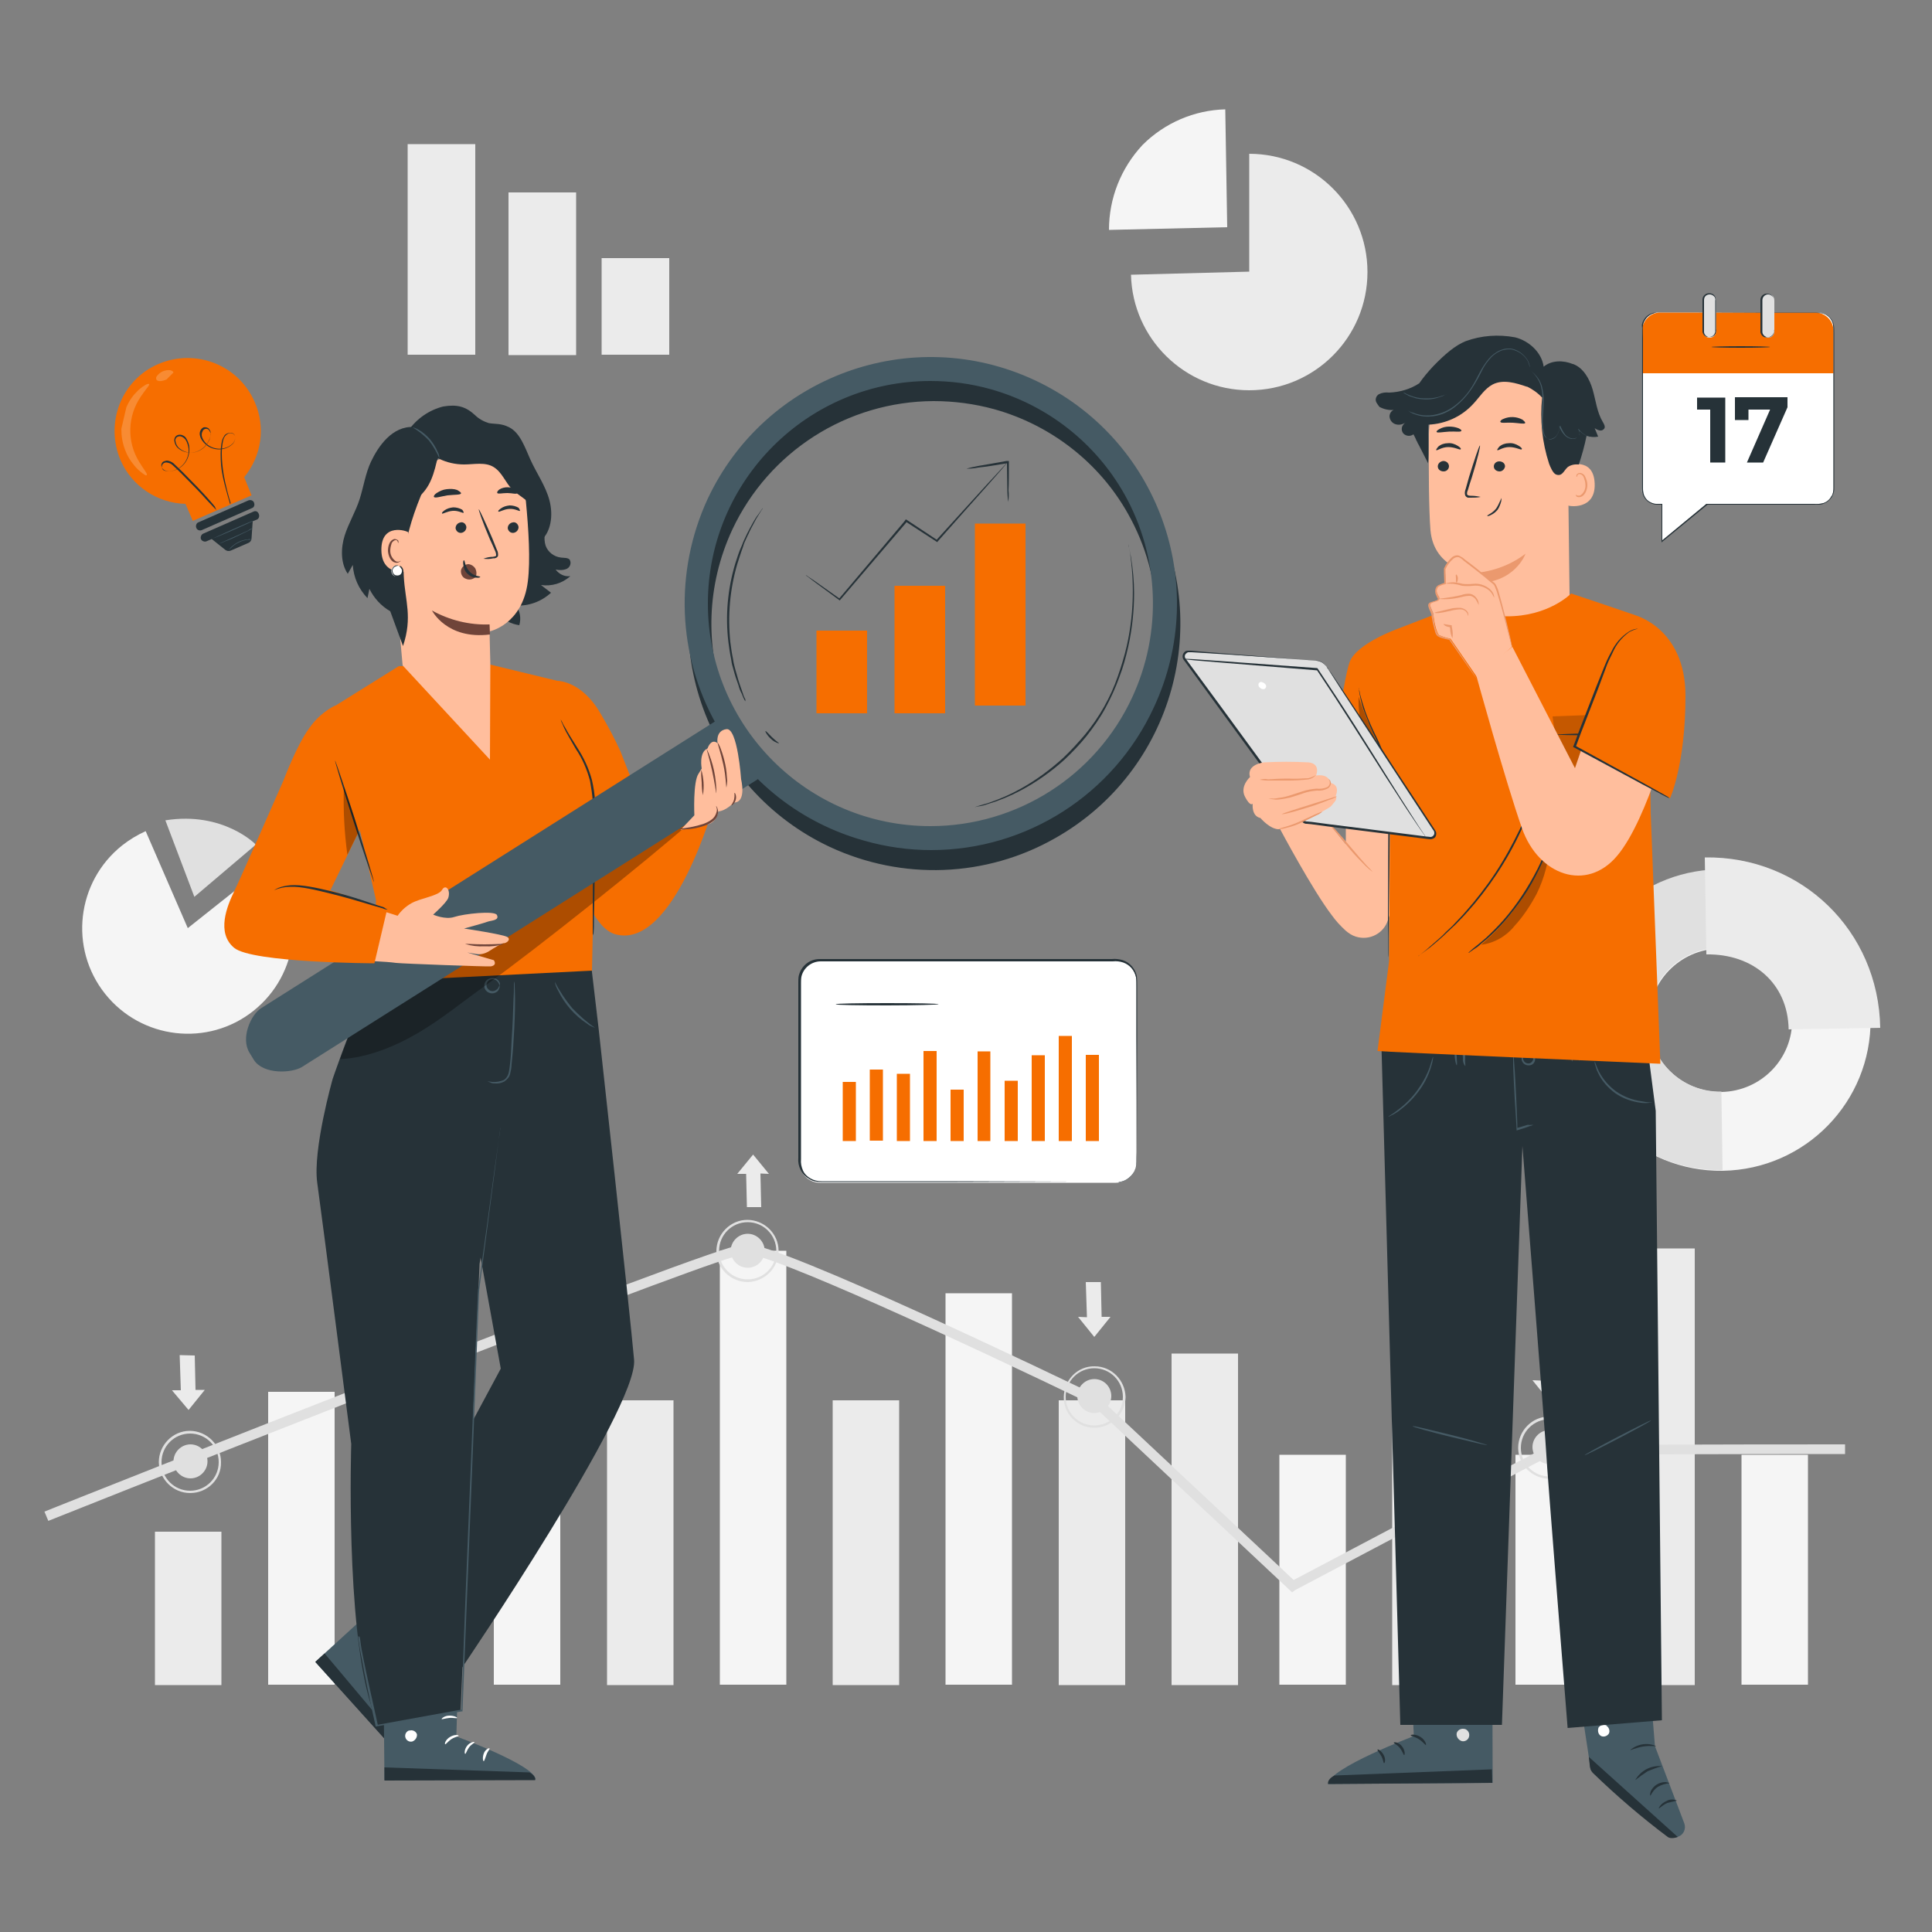 <?xml version="1.0" encoding="UTF-8"?> <svg xmlns="http://www.w3.org/2000/svg" xmlns:xlink="http://www.w3.org/1999/xlink" version="1.1" id="Layer_1" x="0px" y="0px" viewBox="0 0 500 500" style="enable-background:new 0 0 500 500;" xml:space="preserve"><rect x="0" y="0" width="500" height="500" fill="#808080" stroke="none"/> <style type="text/css"> .st0{fill:#EBEBEB;} .st1{fill:#F5F5F5;} .st2{fill:#E0E0E0;} .st3{fill:#F66E00;} .st4{fill:#263238;} .st5{opacity:0.2;} .st6{fill:#FFFFFF;} .st7{fill:#455A64;} .st8{fill:#FFBE9D;} .st9{fill:#EB996E;} .st10{opacity:0.3;} .st11{fill:#6F4439;} </style> <g id="freepik--background-complete--inject-2"> <rect x="40.1" y="396.4" class="st0" width="17.2" height="39.7"></rect> <rect x="98.6" y="396.4" class="st0" width="17.2" height="39.7"></rect> <rect x="69.4" y="360.2" class="st1" width="17.2" height="75.8"></rect> <rect x="127.8" y="360.2" class="st1" width="17.2" height="75.8"></rect> <rect x="157.1" y="362.4" class="st0" width="17.2" height="73.7"></rect> <rect x="215.5" y="362.4" class="st0" width="17.2" height="73.7"></rect> <rect x="274" y="362.4" class="st0" width="17.2" height="73.7"></rect> <rect x="186.3" y="323.7" class="st1" width="17.2" height="112.3"></rect> <rect x="244.7" y="334.7" class="st1" width="17.2" height="101.3"></rect> <rect x="360.3" y="362.4" class="st0" width="17.2" height="73.7"></rect> <rect x="331.1" y="376.5" class="st1" width="17.2" height="59.5"></rect> <rect x="421.4" y="323.1" class="st0" width="17.2" height="113"></rect> <rect x="392.2" y="376.5" class="st1" width="17.2" height="59.5"></rect> <rect x="450.7" y="376.5" class="st1" width="17.2" height="59.5"></rect> <rect x="303.2" y="350.3" class="st0" width="17.2" height="85.8"></rect> <path class="st2" d="M197.9,323.7c0,2.5-2,4.4-4.4,4.4s-4.4-2-4.4-4.4s2-4.4,4.4-4.4c0,0,0,0,0,0 C195.9,319.3,197.9,321.3,197.9,323.7z"></path> <path class="st2" d="M193.5,331.8c-4.4,0-8.1-3.6-8.1-8c0-4.4,3.6-8.1,8-8.1c4.4,0,8.1,3.6,8.1,8c0,0,0,0.1,0,0.1 C201.4,328.2,197.9,331.7,193.5,331.8z M193.5,316.3c-4.1,0-7.4,3.3-7.4,7.4c0,4.1,3.3,7.4,7.4,7.4s7.4-3.3,7.4-7.4c0,0,0,0,0,0 C200.9,319.6,197.6,316.3,193.5,316.3z"></path> <polygon class="st0" points="197,312.4 196.8,303.7 199,303.8 194.9,298.8 190.8,303.8 193.1,303.8 193.3,312.4 "></polygon> <path class="st2" d="M53.7,378.2c0,2.4-2,4.4-4.4,4.4c-2.4,0-4.4-2-4.4-4.4c0-2.4,2-4.4,4.4-4.4c0,0,0,0,0,0 C51.7,373.8,53.7,375.8,53.7,378.2z"></path> <path class="st2" d="M49.2,386.4c-4.4,0-8-3.6-8.1-8c0-4.4,3.6-8.1,8-8.1s8.1,3.6,8.1,8.1l0,0C57.3,382.8,53.7,386.4,49.2,386.4z M49.2,371c-4.1,0-7.4,3.3-7.4,7.4s3.3,7.4,7.4,7.4s7.4-3.3,7.4-7.4l0,0C56.6,374.3,53.3,371,49.2,371L49.2,371z"></path> <polygon class="st0" points="46.5,350.7 46.8,359.8 44.5,359.8 48.8,364.9 53,359.7 50.6,359.7 50.4,350.8 "></polygon> <polygon class="st0" points="281,331.8 281.3,340.9 279,340.8 283.2,346 287.4,340.8 285.1,340.8 284.9,331.8 "></polygon> <path class="st2" d="M334.4,412.1l-51.9-48.7c-32.9-15.9-83.6-39.3-89.6-38.9c-6.6,0.4-132.5,50-180.4,69.1l-1-2.4 c7-2.8,172.8-68.8,181.2-69.3h0.3c9.2,0,82.4,35.2,90.8,39.3l0.3,0.2l50.7,47.5c9.6-5.1,64.8-34.2,65.7-34.6 c0.3-0.1,1.2-0.5,77-0.5v2.5c-29.1,0-72.8,0.1-76.1,0.3c-2.9,1.5-44.3,23.3-66.2,34.9L334.4,412.1z"></path> <path class="st2" d="M287.6,361.3c0,2.4-2,4.4-4.4,4.4c-2.4,0-4.4-2-4.4-4.4c0-2.4,2-4.4,4.4-4.4l0,0 C285.7,356.9,287.6,358.9,287.6,361.3z"></path> <path class="st2" d="M283.2,369.5c-4.4,0-8-3.6-7.9-8s3.6-8,8-7.9c4.4,0,7.9,3.6,8,8C291.2,365.9,287.6,369.5,283.2,369.5z M283.2,354.1c-4.1,0-7.4,3.3-7.4,7.4c0,4.1,3.3,7.4,7.4,7.4c4.1,0,7.4-3.3,7.4-7.4l0,0C290.6,357.4,287.3,354.1,283.2,354.1 L283.2,354.1z"></path> <path class="st2" d="M405.4,374.5c0,2.4-2,4.4-4.4,4.4c-2.4,0-4.4-2-4.4-4.4c0-2.4,2-4.4,4.4-4.4l0,0 C403.5,370.1,405.4,372.1,405.4,374.5z"></path> <path class="st2" d="M401,382.7c-4.4,0-8.1-3.6-8.1-8s3.6-8.1,8-8.1s8.1,3.6,8.1,8c0,0,0,0,0,0C409,379.1,405.4,382.7,401,382.7z M401,367.3c-4.1,0-7.4,3.3-7.4,7.4c0,4.1,3.3,7.4,7.4,7.4c4.1,0,7.4-3.3,7.4-7.4l0,0C408.4,370.6,405.1,367.3,401,367.3z"></path> <polygon class="st0" points="398.6,348.2 398.9,357.3 396.6,357.2 400.8,362.4 405,357.2 402.7,357.2 402.5,348.2 "></polygon> <path class="st1" d="M406.5,264.6c-0.2-21.4,17-39,38.4-39.2c21.4-0.2,39,17,39.2,38.4c0.2,21.3-16.8,38.8-38.2,39.2 C424.4,303.3,406.8,286.1,406.5,264.6z M463.8,263.7c-0.2-10.2-8.7-18.4-18.9-18.2s-18.4,8.7-18.2,18.9 c0.2,10.2,8.6,18.3,18.8,18.2C455.8,282.4,464,274,463.8,263.7z"></path> <path class="st2" d="M406.5,264.6c-0.4-21.5,16.7-39.2,38.1-39.6l0.3,20.3c-10.3,0.2-18.5,8.6-18.3,18.9 c0.2,10.3,8.6,18.5,18.9,18.3l0.3,20.3C424.4,303.2,406.8,286.1,406.5,264.6z"></path> <path class="st0" d="M441.2,221.9c25-0.4,45,19,45.4,44.1l-23.7,0.4c-0.2-12-9.3-19.6-21.3-19.4L441.2,221.9z"></path> <rect x="105.5" y="37.3" class="st0" width="17.5" height="54.5"></rect> <rect x="131.6" y="49.8" class="st0" width="17.5" height="42.1"></rect> <rect x="155.7" y="66.8" class="st0" width="17.5" height="25"></rect> <path class="st0" d="M323.3,70.3V39.8c16.9,0,30.6,13.7,30.6,30.6s-13.7,30.6-30.6,30.6c-16.6,0-30.2-13.3-30.6-29.9L323.3,70.3z"></path> <path class="st1" d="M317.6,58.8L287,59.5c0-8.2,3.1-16,8.7-22c5.7-5.7,13.4-9,21.4-9.2L317.6,58.8z"></path> <path class="st1" d="M48.6,240.2l21.4-17c9.4,11.8,7.4,29-4.4,38.4s-29,7.4-38.4-4.4c-9.4-11.8-7.4-29,4.4-38.4 c1.9-1.5,3.9-2.7,6.1-3.7L48.6,240.2z"></path> <path class="st2" d="M42.8,212.3l7.5,19.8l15.9-13.5C66.3,218.6,57.8,209.9,42.8,212.3z"></path> </g> <g id="freepik--light-bulb--inject-2"> <path class="st3" d="M65.9,104c-4.2-9.6-15.3-13.9-24.9-9.8s-13.9,15.3-9.8,24.9c2.9,6.7,9.5,11.1,16.8,11.3l1.9,4.4l15.2-6.6 c0,0-1-2.5-1.9-4.7C67.7,118,68.8,110.5,65.9,104z"></path> <path class="st4" d="M59.6,130.5c0-0.1-0.1-0.1-0.1-0.2l-0.2-0.7c-0.2-0.6-0.4-1.4-0.7-2.5s-0.7-2.5-1-4.1 c-0.4-1.8-0.5-3.7-0.5-5.5c0-1.1,0.1-2.2,0.3-3.2c0.1-0.6,0.4-1.1,0.7-1.6c0.4-0.5,1-0.7,1.7-0.7c0.3,0,0.6,0.2,0.8,0.4 c0.2,0.3,0.3,0.6,0.3,0.9c-0.1,0.7-0.3,1.3-0.8,1.7c-2.1,1.9-5.4,1.7-7.3-0.4c0,0-0.1-0.1-0.1-0.1c-0.5-0.6-0.9-1.2-1-2 c-0.1-0.8,0.3-1.6,1-1.9c0.4-0.1,0.8,0,1.2,0.2c0.3,0.3,0.5,0.6,0.6,1c0.1,0.8-0.1,1.6-0.5,2.3c-0.7,1.4-2,2.5-3.5,2.9 c-1.6,0.4-3.2,0-4.4-1c-0.6-0.5-0.9-1.2-1-2c0-0.4,0.1-0.8,0.4-1.1c0.3-0.3,0.7-0.4,1.1-0.4c0.4,0,0.8,0.2,1.1,0.4 c0.3,0.2,0.5,0.5,0.7,0.9c0.3,0.6,0.6,1.4,0.6,2.1c0.2,2.9-1.7,5.5-4.5,6c-0.6,0.2-1.3,0.1-1.9-0.2c-0.6-0.3-1-1-0.8-1.6 c0.1-0.3,0.3-0.6,0.6-0.7c0.3-0.1,0.6-0.2,0.9-0.2c0.6,0.1,1.1,0.3,1.6,0.7c0.8,0.8,1.6,1.5,2.3,2.2c2.9,2.9,5.2,5.3,6.7,7 c0.8,0.9,1.3,1.5,1.7,2L56,132l0.1,0.2c-0.1-0.1-0.1-0.1-0.1-0.2l-0.5-0.5c-0.4-0.4-1-1.1-1.8-1.9c-1.5-1.7-3.8-4.1-6.7-7 c-0.7-0.7-1.5-1.5-2.3-2.2c-0.4-0.4-0.9-0.6-1.5-0.7c-0.6-0.1-1.2,0.3-1.3,0.9c-0.1,0.5,0.2,1.1,0.7,1.2c0.6,0.2,1.2,0.3,1.8,0.1 c2.7-0.5,4.6-3,4.4-5.8c-0.1-0.7-0.3-1.4-0.6-2c-0.3-0.6-0.9-1.1-1.6-1.2c-0.3,0-0.7,0.1-0.9,0.3c-0.2,0.2-0.4,0.6-0.3,0.9 c0.1,0.7,0.4,1.4,1,1.9c1.2,1,2.7,1.4,4.2,1c1.5-0.4,2.7-1.4,3.4-2.8c0.4-0.6,0.5-1.4,0.5-2.1c-0.1-0.3-0.3-0.6-0.5-0.9 c-0.3-0.2-0.6-0.3-0.9-0.2c-0.3,0.1-0.6,0.3-0.7,0.7c-0.2,0.3-0.2,0.7-0.2,1c0.1,0.7,0.5,1.3,0.9,1.8c1.8,2,5,2.2,7,0.4 c0.5-0.4,0.7-1,0.8-1.6c0-0.6-0.4-1.1-1-1.2c-0.6-0.1-1.1,0.2-1.5,0.6c-0.4,0.4-0.6,1-0.7,1.5c-0.2,1-0.3,2.1-0.3,3.2 c0,1.8,0.2,3.7,0.5,5.5c0.3,1.6,0.6,3,0.9,4.1s0.5,2,0.7,2.5c0.1,0.3,0.1,0.5,0.2,0.7C59.6,130.3,59.6,130.4,59.6,130.5z"></path> <path class="st4" d="M65.2,131.5l-13,5.7c-0.5,0.2-1.2,0-1.4-0.6l0,0c-0.2-0.5,0-1.2,0.5-1.4c0,0,0,0,0,0l13-5.7 c0.5-0.2,1.2,0,1.4,0.5c0,0,0,0,0,0l0,0C66,130.6,65.8,131.3,65.2,131.5z"></path> <path class="st4" d="M65.6,132.4l-13,5.7c-0.5,0.2-0.8,0.9-0.6,1.4c0,0,0,0,0,0c0.2,0.5,0.9,0.8,1.4,0.6c0,0,0,0,0,0l1.4-0.6 l3.5,2.8c0.4,0.3,0.9,0.4,1.4,0.2l4.6-2c0.5-0.2,0.8-0.7,0.8-1.2l0.3-4.4l1-0.4c0.6-0.2,0.8-0.9,0.6-1.4 C66.8,132.4,66.2,132.1,65.6,132.4L65.6,132.4z"></path> <g class="st5"> <path class="st6" d="M32.7,105.4c0.6-1.4,1.4-2.7,2.5-3.8c0.7-0.8,1.5-1.4,2.3-1.9c0.6-0.4,1-0.4,1.1-0.3c0.2,0.3-0.9,1.3-2.2,3.3 c-3.4,5-3.6,11.6-0.4,16.8c1.2,2,2.2,3.1,2,3.4s-0.5,0-1.1-0.4c-0.8-0.6-1.6-1.3-2.2-2.1c-1-1.2-1.8-2.5-2.3-3.9 c-0.7-1.8-1-3.6-1-5.5"></path> </g> <g class="st5"> <path class="st6" d="M43.1,98.2c-1.1,0.5-2.2,0.6-2.6,0.1c-0.2-0.4-0.1-0.8,0.2-1.1c0.8-1,2-1.5,3.3-1.4c0.5,0.1,0.8,0.3,0.9,0.6"></path> </g> <path class="st7" d="M65.1,139.6c-0.3,0.1-0.7,0.1-1,0.1c-0.8,0.1-1.6,0.3-2.3,0.7c-0.7,0.3-1.4,0.8-2,1.4 c-0.5,0.4-0.7,0.7-0.7,0.7c0.2-0.3,0.4-0.6,0.6-0.8c1.2-1.2,2.8-2,4.4-2.1C64.4,139.5,64.8,139.5,65.1,139.6z"></path> <path class="st7" d="M65.5,134.8c0,0.1-2.3,1.1-5.2,2.4s-5.3,2.2-5.3,2.2s2.3-1.1,5.2-2.4S65.5,134.7,65.5,134.8z"></path> <path class="st7" d="M65.4,136.7c-0.4,0.3-0.8,0.5-1.2,0.7c-0.8,0.4-1.9,0.9-3.1,1.5s-2.3,1-3.1,1.3c-0.4,0.2-0.9,0.4-1.3,0.5 c0.4-0.2,0.8-0.4,1.3-0.6l3.1-1.4l3.1-1.4C64.5,137,64.9,136.8,65.4,136.7z"></path> </g> <g id="freepik--Chart--inject-2"> <path class="st6" d="M212.2,248.6h76.6c2.9,0,5.3,2.4,5.3,5.3v46.9c0,2.9-2.4,5.3-5.3,5.3h-76.6c-2.9,0-5.3-2.4-5.3-5.3v-46.9 C206.9,250.9,209.3,248.6,212.2,248.6z"></path> <path class="st4" d="M288.9,306.1c0,0,0.3,0,0.7-0.1c0.7-0.1,1.4-0.3,2-0.7c1-0.6,1.7-1.5,2.2-2.6c0.5-1.3,0.3-2.9,0.4-4.6 c0-7.1,0-17.4-0.1-30c0-3.2,0-6.5,0-10v-2.6c0-0.9,0-1.8-0.1-2.6c-0.4-1.8-1.6-3.2-3.3-3.8c-0.9-0.3-1.8-0.4-2.7-0.3h-21h-54.6 c-2.4,0-4.5,1.7-5,4c-0.1,0.6-0.1,1.2-0.1,1.7v5.3c0,4.7,0,9.4,0,13.9c0,9.1,0,17.9,0,26.3c-0.1,1,0.1,2,0.5,2.9 c0.4,0.9,1.1,1.6,2,2.1c0.9,0.5,1.8,0.7,2.8,0.7h14.6h20.8l30,0.1h8.2h2.1c0.5,0,0.7,0,0.7,0s-0.2,0-0.7,0H286h-8.2l-30,0.1h-20.8 h-11.6h-3c-1.1,0-2.1-0.2-3-0.8c-0.9-0.5-1.7-1.3-2.2-2.3c-0.5-1-0.7-2.1-0.6-3.1c0-8.4,0-17.2,0-26.3v-19c0-0.6,0-1.2,0.1-1.8 c0.6-2.6,2.8-4.4,5.4-4.4h54.6h21c1-0.1,1.9,0,2.9,0.3c1.8,0.6,3.2,2.2,3.6,4.1c0.1,0.9,0.1,1.8,0.1,2.7c0,0.9,0,1.7,0,2.6 c0,3.5,0,6.8,0,10c0,12.7-0.1,22.9-0.1,30c0,0.9,0,1.7,0,2.5c0.1,2-1,3.8-2.6,4.8c-0.6,0.4-1.3,0.6-2,0.7 C289.4,306.1,289.1,306.1,288.9,306.1z"></path> <rect x="246" y="282" class="st3" width="3.4" height="13.3"></rect> <rect x="218.1" y="280" class="st3" width="3.4" height="15.3"></rect> <rect x="225.1" y="276.8" class="st3" width="3.4" height="18.4"></rect> <rect x="232.1" y="277.9" class="st3" width="3.4" height="17.4"></rect> <rect x="239" y="272" class="st3" width="3.4" height="23.3"></rect> <rect x="253" y="272.1" class="st3" width="3.3" height="23.2"></rect> <rect x="260" y="279.7" class="st3" width="3.4" height="15.6"></rect> <rect x="267" y="273.1" class="st3" width="3.4" height="22.2"></rect> <rect x="274" y="268.1" class="st3" width="3.4" height="27.2"></rect> <rect x="281" y="273" class="st3" width="3.4" height="22.3"></rect> <path class="st4" d="M242.9,259.9c0,0.1-5.9,0.3-13.3,0.3s-13.3-0.1-13.3-0.3s5.9-0.3,13.3-0.3S242.9,259.7,242.9,259.9z"></path> </g> <g id="freepik--speech-bubble--inject-2"> <path class="st6" d="M428.8,80.9h41.9c2.1,0,3.8,1.7,3.8,3.8c0,0,0,0,0,0v41.9c0,2.1-1.7,3.8-3.8,3.8c0,0,0,0,0,0h-29l-11.7,9.6 v-9.6h-1.3c-2.1,0-3.8-1.7-3.8-3.8c0,0,0,0,0,0V84.8C425,82.7,426.7,80.9,428.8,80.9C428.8,80.9,428.8,80.9,428.8,80.9z"></path> <path class="st3" d="M474.6,96.6H425l0,0v-11c0-2.6,2.1-4.7,4.6-4.7h40.2c2.6,0,4.7,2.1,4.7,4.7c0,0,0,0,0,0V96.6L474.6,96.6z"></path> <path class="st4" d="M446.5,102.9v16.8h-3.9v-13.7h-3.4v-3.1L446.5,102.9z"></path> <path class="st4" d="M462.6,102.9v2.5l-6.3,14.3h-4.2l6-13.7h-5.6v2.7h-3.5v-5.9H462.6z"></path> <path class="st4" d="M442.9,89.8c0,0.1,3.4,0.2,7.6,0.2s7.6-0.1,7.6-0.2s-3.4-0.2-7.6-0.2S442.9,89.7,442.9,89.8z"></path> <path class="st4" d="M428.8,80.9c-0.1,0-0.2,0-0.3,0c-0.3,0-0.5,0-0.8,0.1c-1,0.3-1.8,0.9-2.3,1.8c-0.4,0.6-0.6,1.4-0.5,2.1 c0,0.8,0,1.7,0,2.6c0,1.9,0,4,0,6.5c0,4.8,0,10.7,0,17.4c0,3.4,0,6.9,0,10.7c0,0.9,0,1.9,0,2.8v1.5c0,0.5,0.1,1,0.2,1.5 c0.5,1.5,1.9,2.6,3.5,2.7c0.5,0,1,0,1.5,0l-0.1-0.1c0,3,0,6.3,0,9.6v0.3l0.2-0.2l11.7-9.6h-0.1h29c0.5,0,0.9-0.1,1.3-0.3 c0.8-0.3,1.5-0.9,2-1.7c0.2-0.4,0.4-0.8,0.5-1.2c0.1-0.4,0.1-0.9,0.1-1.3v-7.6c0-6.7,0-13.1,0-19.2c0-3.1,0-6,0-8.9v-4.2 c0-0.7,0-1.4-0.1-2.1c-0.3-1.4-1.3-2.6-2.7-3c-0.7-0.2-1.3-0.2-2-0.2h-11.2h-21.9h-6h-1.5h-0.5h0.5h1.5h6l21.9,0.1H470 c0.6,0,1.3,0,1.9,0.2c1.3,0.4,2.2,1.5,2.5,2.8c0.1,0.7,0.1,1.4,0.1,2.1c0,1.4,0,2.8,0,4.3v8.9c0,6.1,0,12.6,0,19.2v7.6 c0,0.4,0,0.8-0.1,1.3c-0.1,0.4-0.2,0.8-0.5,1.1c-0.4,0.8-1.1,1.4-2,1.7c-0.8,0.2-1.7,0.3-2.5,0.2h-27.8l0,0L430,140l0.2,0.1 c0-3.3,0-6.6,0-9.6v-0.1h-0.1c-0.5,0-1,0-1.5,0c-0.5,0-1-0.2-1.4-0.4c-0.9-0.4-1.5-1.2-1.8-2.1c-0.1-0.5-0.2-0.9-0.2-1.4v-4.3 c0-3.8,0-7.3,0-10.7c0-6.7,0-12.6,0-17.4c0-2.4,0-4.6,0-6.5s-0.3-3.6,0.5-4.7c0.5-0.9,1.3-1.5,2.3-1.8 C428.2,81,428.5,81,428.8,80.9z"></path> <path class="st2" d="M442.4,76.1h0.1c0.9,0,1.6,0.7,1.6,1.6v8.1c0,0.9-0.7,1.6-1.6,1.6h-0.1c-0.9,0-1.6-0.7-1.6-1.6v-8.1 C440.8,76.8,441.5,76.1,442.4,76.1z"></path> <path class="st4" d="M442.4,87.3c-0.3,0-0.6-0.2-0.9-0.4c-0.3-0.3-0.5-0.6-0.5-1c0-0.4,0-1,0-1.6c0-1.2,0-2.6,0-4.2 c0-0.8,0-1.6,0-2.4c0-0.4,0.1-0.8,0.4-1.1c0.3-0.3,0.7-0.4,1.1-0.4c0.4,0,0.8,0.2,1.1,0.5c0.3,0.3,0.4,0.7,0.3,1.1 c0,0.8,0,1.7,0,2.4c0,1.6,0,3,0,4.2c0,0.3,0,0.6,0,0.8c0,0.2,0,0.5,0,0.7c-0.1,0.4-0.3,0.8-0.6,1c-0.3,0.2-0.6,0.3-0.9,0.3 c0.1,0,0.2,0,0.3,0c0.3,0,0.5-0.1,0.7-0.2c0.4-0.2,0.6-0.6,0.7-1c0-0.3,0.1-0.5,0-0.8c0-0.3,0-0.6,0-0.8c0-1.2,0-2.6,0-4.2 c0-0.8,0-1.6,0-2.4c0-0.5-0.1-0.9-0.4-1.3c-0.3-0.4-0.8-0.6-1.3-0.6c-0.9-0.1-1.8,0.7-1.8,1.6c0,0.1,0,0.1,0,0.2v2.4 c0,1.6,0,3,0,4.2c0,0.6,0,1.1,0,1.6c0.1,0.4,0.3,0.8,0.6,1c0.2,0.2,0.5,0.3,0.7,0.3C442.3,87.3,442.4,87.3,442.4,87.3z"></path> <path class="st2" d="M457.5,76.1h0.1c0.9,0,1.6,0.7,1.6,1.6v8.1c0,0.9-0.7,1.6-1.6,1.6h-0.1c-0.9,0-1.6-0.7-1.6-1.6v-8.1 C456,76.8,456.7,76.1,457.5,76.1z"></path> <path class="st4" d="M457.5,87.3c-0.3,0-0.6-0.2-0.9-0.4c-0.3-0.3-0.5-0.6-0.5-1c0-0.4,0-1,0-1.6c0-1.2,0-2.6,0-4.2v-2.4 c0-0.8,0.6-1.4,1.3-1.5c0.1,0,0.1,0,0.2,0c0.4,0,0.8,0.2,1.1,0.5c0.3,0.3,0.4,0.7,0.4,1.1c0,0.8,0,1.7,0,2.4c0,1.6,0,3,0,4.2 c0,0.3,0,0.6,0,0.8c0,0.2,0,0.5,0,0.7c-0.1,0.4-0.3,0.8-0.6,1C458.1,87.2,457.8,87.3,457.5,87.3c0,0.1,0.1,0.1,0.2,0 c0.3,0,0.5-0.1,0.7-0.2c0.4-0.2,0.6-0.6,0.7-1c0-0.3,0.1-0.5,0-0.8c0-0.3,0-0.6,0-0.8c0-1.2,0-2.6,0-4.2c0-0.8,0-1.6,0-2.4 c0-0.5-0.1-0.9-0.4-1.3c-0.3-0.4-0.8-0.6-1.3-0.6c-1-0.1-1.8,0.7-1.8,1.6c0,0.1,0,0.1,0,0.2c0,0.8,0,1.7,0,2.4c0,1.6,0,3,0,4.2 c0,0.6,0,1.1,0,1.6c0.1,0.4,0.3,0.8,0.6,1c0.2,0.2,0.5,0.3,0.7,0.3C457.4,87.3,457.5,87.3,457.5,87.3z"></path> </g> <g id="freepik--character-2--inject-2"> <path class="st8" d="M344.7,214l3.6,4.5v-7.7h11.3c0,0,1.3,17.7,1,21.5c-0.3,2-0.7,3.9-1.4,5.8c-1.1,3.5-4.8,5.4-8.3,4.3 c-1-0.3-1.9-0.9-2.7-1.6c-1.3-1.2-2.5-2.5-3.5-3.9c-5-6.5-13.4-22.3-13.4-22.3l8.7-5.3L344.7,214z"></path> <path class="st9" d="M344,213.1c0.4,0.7,0.9,1.4,1.5,2c1,1.2,2.3,2.8,3.8,4.6s3,3.3,4.1,4.4c0.6,0.6,1.2,1.1,1.9,1.6 c-0.5-0.6-1.1-1.2-1.7-1.8c-1-1.1-2.4-2.7-3.9-4.5C346.7,215.8,344.1,213,344,213.1z"></path> <path class="st8" d="M405.7,112.9l0.5,41.2c0.1,7-1.2,17.3-12.3,16.9l0,0c-9.6-1-12.1-10.1-12.2-16.6c0-3.1-0.1-5.7-0.1-6 c0,0-10.5-0.9-11.4-11.2c-0.4-5-0.5-15.4-0.4-24.8c0.1-10.1,7.9-18.5,18-19.2l1-0.1C399.6,92.9,405.8,102,405.7,112.9z"></path> <path class="st9" d="M381.6,148.3c4.8-0.4,9.4-2.1,13.2-5c0,0-2.7,7.8-13.2,7.6L381.6,148.3z"></path> <path class="st4" d="M387.5,116.5c0.2,0.2,1.4-0.8,3.1-0.8s3,0.8,3.2,0.6s-0.1-0.5-0.7-0.9c-0.8-0.5-1.7-0.8-2.6-0.7 c-0.9,0-1.8,0.3-2.5,0.9C387.6,116.1,387.4,116.4,387.5,116.5z"></path> <path class="st4" d="M386.6,120.7c0,0.8,0.7,1.3,1.5,1.3c0.7,0,1.3-0.6,1.4-1.3c0,0,0,0,0,0c0-0.8-0.7-1.3-1.5-1.3 C387.2,119.4,386.6,120,386.6,120.7C386.6,120.7,386.6,120.7,386.6,120.7z"></path> <path class="st4" d="M383.2,128.6c-0.9-0.2-1.7-0.3-2.6-0.3c-0.4,0-0.8-0.1-0.9-0.3c-0.1-0.4,0-0.8,0.2-1.2c0.3-1,0.6-2.1,1-3.2 c1.4-4.5,2.3-8.3,2.1-8.3s-1.4,3.6-2.8,8.1c-0.3,1.1-0.6,2.2-0.9,3.2c-0.2,0.5-0.3,1.1-0.1,1.6c0.1,0.3,0.4,0.5,0.7,0.6 c0.2,0,0.5,0,0.7,0C381.5,128.8,382.3,128.8,383.2,128.6z"></path> <path class="st4" d="M388.3,109.2c0.2,0.4,1.6,0.1,3.2,0.2s3,0.4,3.2,0.1c0.1-0.2-0.2-0.5-0.7-0.9c-1.5-0.8-3.3-0.9-4.9-0.2 C388.5,108.6,388.2,109,388.3,109.2z"></path> <path class="st4" d="M371.8,111.8c0.2,0.3,1.5,0,3.2-0.1s3,0.2,3.2-0.2c0.1-0.2-0.2-0.4-0.8-0.7c-0.8-0.3-1.6-0.4-2.4-0.4 c-0.8,0-1.7,0.2-2.4,0.6C372,111.3,371.7,111.6,371.8,111.8z"></path> <path class="st8" d="M405.4,120.6c0.2-0.1,7-2.6,7.3,4.5s-6.9,5.9-6.9,5.7S405.4,120.6,405.4,120.6z"></path> <path class="st9" d="M407.8,128c0,0,0.1,0.1,0.3,0.2c0.3,0.1,0.6,0.1,0.9,0c0.9-0.6,1.4-1.7,1.3-2.8c0-0.6-0.2-1.2-0.4-1.8 c-0.2-0.5-0.5-0.8-1-0.9c-0.3-0.1-0.6,0.1-0.7,0.4c-0.1,0.2,0,0.3-0.1,0.3s-0.2-0.1-0.1-0.4c0-0.2,0.1-0.3,0.3-0.4 c0.2-0.2,0.4-0.2,0.7-0.2c0.6,0.1,1.1,0.5,1.3,1.1c0.3,0.6,0.5,1.3,0.5,2c0,1.4-0.7,2.8-1.7,3.1c-0.4,0.1-0.8,0.1-1.1-0.1 C407.8,128.2,407.8,128,407.8,128z"></path> <path class="st4" d="M384.9,133.5c-0.1-0.2,1.3-0.6,2.3-1.9c0.4-0.6,0.7-1.2,1-1.9c0.2-0.5,0.4-0.8,0.4-0.8s0,0.4-0.1,0.9 c-0.2,0.7-0.5,1.5-0.9,2.1c-0.5,0.6-1.1,1.1-1.8,1.4C385.3,133.6,384.9,133.6,384.9,133.5z"></path> <path class="st4" d="M356.1,103c0.1-0.4,0.4-0.8,0.8-1c0.8-0.4,1.7-0.5,2.6-0.4c2.8-0.1,5.5-0.9,7.8-2.4c1.1-1.6,2.3-3,3.6-4.4 c3.1-3.2,5.7-5.4,8.4-6.5c4.1-1.5,8.5-1.8,12.8-1c3.6,0.9,6.9,3.9,7.4,7.6c2-1.7,5.1-1.7,7.5-0.7h0.1c2.7,1,4.3,3.9,5.1,6.7 s1.1,5.8,2.6,8.3c0.3,0.5,0.7,1.2,0.4,1.7c-0.3,0.4-0.7,0.6-1.2,0.5c-0.5-0.1-0.9-0.3-1.3-0.6c0.3,0.7,0.6,1.5,0.9,2.2 c-1,0.2-2,0.1-3-0.2c-0.5,2.5-1.2,5-2,7.4c-1-0.1-2.1,0.1-2.9,0.7c-1,0.9-1.4,2.5-3,1.9c-0.8-0.3-1.5-2-1.8-2.8 c-1.8-5.5-2.4-11.4-1.8-17.1c-1.1-1.2-2.5-2.2-4-2.9l0.1,0.1c-2.9-1-6.2-2-8.9-0.6c-2.1,1.1-3.4,3.3-5,5c-3,3.3-7.2,5.2-11.6,5.4 c-0.1,2.9,0.1,7-0.1,10l-2.4-4.7l0,0c-0.2-0.3-0.4-0.7-0.5-1l-0.1-0.1l0,0c-0.2-0.6-0.5-1.1-0.8-1.7l0,0c-0.8,0.6-1.9,0.5-2.6-0.2 c-0.5-0.6-0.6-1.5-0.1-2.2c0.2-0.3,0.5-0.6,0.9-0.9c-0.7,0.7-1.8,1-2.8,0.7c-1-0.3-1.6-1.2-1.6-2.2c0.1-0.7,0.5-1.3,1.1-1.5 c-1.3,0.1-2.6-0.2-3.7-0.8C356.5,104.6,355.8,103.9,356.1,103z"></path> <path class="st7" d="M396.3,96.1c0.4,0.3,0.7,0.6,1,1c0.8,1,1.4,2.2,1.6,3.4c0.2,0.9,0.3,1.7,0.3,2.6c0,1-0.1,2-0.1,3.1 c-0.1,1.1-0.1,2.3-0.1,3.4c0,0.6,0.1,1.2,0.2,1.8c0.1,0.6,0.3,1.2,0.7,1.7c0.4,0.4,0.9,0.6,1.5,0.5c0.5-0.1,1-0.4,1.3-0.7 c0.6-0.8,0.9-1.7,1-2.6h-0.2c0.3,0.8,0.7,1.5,1.3,2.2c0.5,0.6,1.2,1,2,1.1c0.4,0,0.7,0,1.1-0.2c0.3-0.2,0.6-0.4,0.7-0.7 c0.1-0.3,0.2-0.6,0.2-0.9c0-0.3-0.1-0.6-0.3-0.8l-0.1,0.1c0.6,0.7,1.4,1.3,2.2,1.7c0.2,0.1,0.5,0.2,0.7,0.3l0.3,0.1l-0.2-0.1 c-0.1-0.1-0.4-0.2-0.7-0.3c-0.8-0.4-1.6-1-2.1-1.7l-0.1,0.1c0.3,0.4,0.4,1.1,0.1,1.5c-0.1,0.3-0.4,0.5-0.6,0.6 c-0.3,0.1-0.7,0.2-1,0.2c-0.7-0.1-1.4-0.4-1.9-1c-0.5-0.6-0.9-1.4-1.2-2.1l-0.1-0.3l-0.1,0.4c-0.1,0.9-0.5,1.8-1,2.5 c-0.3,0.3-0.7,0.6-1.2,0.7c-0.5,0.1-0.9-0.1-1.3-0.4c-0.4-0.5-0.6-1-0.7-1.6c-0.1-0.6-0.2-1.2-0.2-1.8c-0.1-1.1,0-2.2,0.1-3.4 c0.1-1.1,0.1-2.1,0.1-3.1c0-0.9-0.1-1.8-0.3-2.7c-0.2-1.3-0.8-2.5-1.7-3.5C397,96.6,396.6,96.3,396.3,96.1z"></path> <path class="st7" d="M364.2,106.1C364.2,106.1,364.2,106.1,364.2,106.1c0.2,0.1,0.2,0.2,0.4,0.3c0.1,0.1,0.3,0.2,0.4,0.3 c0.2,0.1,0.4,0.2,0.6,0.3c1.4,0.6,2.9,0.9,4.4,0.8c2.3-0.1,4.4-0.9,6.3-2.3c2.2-1.7,4-3.8,5.4-6.2c0.8-1.3,1.4-2.5,2-3.7 c0.6-1.2,1.4-2.2,2.3-3.2c0.8-0.8,1.9-1.5,3-1.8c0.5-0.1,1-0.2,1.6-0.2c0.5,0,1,0.1,1.5,0.3c1.4,0.5,2.6,1.5,3.3,2.8 c0.2,0.5,0.4,1,0.5,1.6c0,0,0,0,0-0.1s0-0.2,0-0.3c-0.1-0.4-0.2-0.8-0.4-1.2c-0.3-0.6-0.7-1.1-1.2-1.6c-0.6-0.6-1.4-1.1-2.2-1.4 c-0.5-0.2-1-0.3-1.5-0.3c-0.5,0-1.1,0-1.6,0.2c-1.2,0.3-2.2,1-3.1,1.8c-0.9,0.9-1.7,2-2.4,3.2c-0.7,1.2-1.3,2.5-2,3.7 c-1.3,2.4-3.1,4.5-5.3,6.1c-1.8,1.3-3.9,2.1-6.1,2.3c-1.5,0.1-3-0.1-4.4-0.7C365.1,106.7,364.6,106.4,364.2,106.1z"></path> <path class="st7" d="M363.2,101.6c0.1,0.1,0.2,0.2,0.4,0.3c0.4,0.2,0.7,0.4,1.1,0.6c0.6,0.2,1.2,0.4,1.8,0.6c1.5,0.3,3,0.4,4.5,0.1 c0.6-0.1,1.2-0.3,1.8-0.5c0.4-0.1,0.8-0.3,1.1-0.5c0.1-0.1,0.3-0.1,0.4-0.2c0,0-0.6,0.3-1.6,0.6c-0.6,0.2-1.2,0.3-1.8,0.4 c-0.7,0.1-1.5,0.1-2.2,0.1c-1.3,0-2.7-0.3-3.9-0.8C363.8,101.9,363.3,101.5,363.2,101.6z"></path> <path class="st4" d="M371.7,116.5c0.2,0.2,1.4-0.8,3.1-0.8s3,0.8,3.2,0.6s-0.1-0.5-0.7-0.9c-0.8-0.5-1.7-0.8-2.6-0.7 c-0.9,0-1.8,0.3-2.5,0.9C371.8,116.1,371.6,116.4,371.7,116.5z"></path> <path class="st4" d="M372.1,120.7c0,0.8,0.7,1.3,1.5,1.3c0.8,0,1.4-0.6,1.4-1.4c0,0,0,0,0,0c-0.1-0.8-0.7-1.3-1.5-1.3 C372.7,119.4,372.1,120,372.1,120.7C372.1,120.7,372.1,120.7,372.1,120.7z"></path> <path class="st7" d="M426.2,426l2.1,25.9l7.6,20c0.5,1.4-0.2,2.9-1.5,3.4c-0.1,0-0.1,0-0.2,0.1l0,0c-0.8,0.3-1.7,0.1-2.4-0.4 c-4.3-3.4-20-15.7-20.2-17.3c-0.2-2.1-4.2-27.5-4.2-27.5L426.2,426z"></path> <path class="st4" d="M434.2,475.4l-23-20.7l0.2,1.9c0.1,1,0.2,1.6,0.9,2.3c6.1,5.9,12.5,11.4,19.3,16.5 C432.3,475.9,433.4,475.7,434.2,475.4z"></path> <path class="st6" d="M415.7,446.6c0.7,0.4,1,1.3,0.7,2c-0.4,0.7-1.3,1-2,0.7c-0.8-0.4-1-1.4-0.7-2.2c0.5-0.7,1.4-0.9,2.2-0.5"></path> <path class="st4" d="M427.1,464.7c0.1,0.1,0.6-1.4,2-2.3c0.9-0.5,1.9-0.8,2.9-0.9c0-0.1-0.3-0.2-1-0.3c-1.6,0-3.1,0.9-3.8,2.4 C427,464.3,427,464.7,427.1,464.7z"></path> <path class="st4" d="M429.3,468c0.1,0.1,0.9-0.8,2.2-1.4c0.8-0.2,1.6-0.4,2.5-0.6c-0.9-0.4-1.9-0.4-2.7,0.1 C429.8,466.7,429.2,468,429.3,468z"></path> <path class="st4" d="M423.2,460.7c1-0.8,2.1-1.6,3.2-2.3c1.2-0.5,2.5-1,3.7-1.3C427.3,456.8,424.6,458.2,423.2,460.7L423.2,460.7z"></path> <path class="st4" d="M421.9,452.9c0.1,0.1,1.5-0.6,3.3-0.9s3.4,0,3.4-0.1C426.4,450.9,423.8,451.3,421.9,452.9z"></path> <path class="st4" d="M421.1,445.3c1.1-0.5,2.2-0.8,3.4-1c1.2,0,2.4,0.2,3.5,0.5c0-0.1-0.3-0.4-0.9-0.6c-0.8-0.3-1.7-0.5-2.6-0.4 c-0.9,0.1-1.8,0.3-2.6,0.8C421.3,444.9,421,445.2,421.1,445.3z"></path> <path class="st4" d="M424.3,442.9c0-0.3,0-0.7-0.1-1c-0.2-0.9-0.5-1.7-1-2.5c-0.3-0.6-0.8-1-1.4-1.3c-0.4-0.1-0.9,0-1.2,0.4 c-0.2,0.4-0.3,0.8-0.3,1.2c0.3,1.8,1.8,3.1,3.6,3.1c1.8,0,3.3-1.1,4-2.7c0.2-0.4,0.1-0.9-0.1-1.3c-0.2-0.4-0.7-0.6-1.1-0.4 c-0.6,0.2-1.2,0.6-1.6,1.1c-0.6,0.6-1.2,1.4-1.5,2.2c-0.3,0.6-0.3,0.9-0.3,0.9c0.6-1,1.3-2,2.1-2.8c0.4-0.4,0.9-0.7,1.4-0.9 c0.2-0.1,0.5,0,0.6,0.2c0.1,0.3,0.1,0.6,0,0.8c-0.6,1.4-2,2.3-3.5,2.3c-1.5,0-2.8-1.1-3.1-2.6c0-0.3,0-0.6,0.2-0.9 c0.1-0.2,0.4-0.3,0.6-0.2c0.5,0.2,0.9,0.6,1.2,1.1C423.5,440.6,424,441.7,424.3,442.9z"></path> <path class="st7" d="M364.9,427.4l1,21.9c0,0-22,8.3-22.2,12.4l42.6-0.3l-0.1-34.2L364.9,427.4z"></path> <path class="st2" d="M379,447.4c0.9,0.3,1.4,1.1,1.2,2c-0.2,0.9-1.1,1.4-1.9,1.2c-0.9-0.3-1.5-1.2-1.3-2.1c0.3-0.9,1.3-1.3,2.2-1"></path> <path class="st4" d="M386.2,461.4l-0.1-3.5l-40.7,1.6c0,0-1.9,0.8-1.7,2.2L386.2,461.4z"></path> <path class="st4" d="M365.1,449.1c0,0.2,1,0.3,2.1,1s1.6,1.5,1.8,1.5s-0.1-1.3-1.4-2.1S365.1,448.9,365.1,449.1z"></path> <path class="st4" d="M360.7,451c0,0.2,0.9,0.5,1.6,1.4s0.9,1.8,1.1,1.8s0.3-1.2-0.6-2.3S360.7,450.8,360.7,451z"></path> <path class="st4" d="M358.2,456.3c0.2,0,0.5-1-0.1-2.1s-1.5-1.6-1.6-1.4s0.5,0.8,1,1.7S358,456.3,358.2,456.3z"></path> <path class="st4" d="M365.5,444.1c0.1,0.2,1-0.1,2.2,0s2.1,0.4,2.2,0.3s-0.8-0.9-2.2-1S365.4,443.9,365.5,444.1z"></path> <path class="st4" d="M357.5,270c0,1.3,4.9,176.4,4.9,176.4h26.3l5.3-149.8c0,0,6.2,78.3,6.2,80s5.5,70.6,5.5,70.6l24.4-2 l-1.6-157.7l-3-23.1L357.5,270z"></path> <path class="st7" d="M396.8,291.1c-0.3,0.2-0.7,0.3-1.1,0.4c-0.7,0.3-1.7,0.6-3,1l-0.2,0.1v-0.3c-0.1-2.1-0.3-4.9-0.5-8 c-0.2-3.4-0.3-6.4-0.4-8.6c0-1.1,0-2,0-2.6c0-0.3,0-0.6,0-1c0.1,0.3,0.2,0.6,0.1,0.9c0.1,0.6,0.1,1.5,0.2,2.6 c0.2,2.2,0.3,5.2,0.5,8.6c0.1,3.1,0.3,5.9,0.3,8l-0.3-0.2c1.3-0.4,2.3-0.7,3-0.9C396,291.2,396.4,291.1,396.8,291.1z"></path> <path class="st7" d="M394.8,272.9c0,0,0.1-0.1,0.4-0.2c0.4-0.1,0.8-0.1,1.2,0.1c0.6,0.2,0.9,0.8,0.9,1.4c-0.1,0.8-0.6,1.4-1.4,1.5 c-0.8,0.1-1.5-0.2-1.9-0.9c-0.3-0.5-0.3-1.2,0-1.7c0.2-0.3,0.5-0.6,0.9-0.7c0.3-0.1,0.4-0.1,0.4,0s-0.6,0.2-1,0.9 c-0.2,0.4-0.2,0.9,0.1,1.3c0.3,0.5,0.9,0.7,1.4,0.6c0.5-0.1,0.9-0.6,1-1.1c0-0.4-0.2-0.9-0.6-1.1 C395.7,272.9,395.2,272.8,394.8,272.9z"></path> <path class="st7" d="M406.9,274.7c-0.1,0-0.3-0.8-0.5-1.7s-0.1-1.7,0.1-1.7s0.3,0.7,0.4,1.7S407,274.6,406.9,274.7z"></path> <path class="st7" d="M408.7,274.5c-0.1,0-0.3-0.8-0.3-1.8s0.1-1.8,0.3-1.8s0.3,0.8,0.3,1.8S408.8,274.5,408.7,274.5z"></path> <path class="st7" d="M377,275.7c-0.1,0-0.4-0.9-0.5-2s-0.1-2.1,0-2.1c0.3,0.6,0.5,1.3,0.5,2C377.1,274.8,377.1,275.7,377,275.7z"></path> <path class="st7" d="M379.2,275.9c-0.5-0.6-0.7-1.4-0.6-2.1c-0.1-0.8,0-1.5,0.5-2.2c0.1,0.7,0.1,1.4,0.1,2.1 C379.1,274.9,379.3,275.8,379.2,275.9z"></path> <path class="st7" d="M370.9,273.5c0,0,0,0.3-0.1,0.8c-0.1,0.7-0.3,1.4-0.5,2c-0.7,2.2-1.8,4.4-3.3,6.3c-1.4,1.9-3.2,3.6-5.1,5 c-0.6,0.4-1.2,0.8-1.9,1.1c-0.2,0.1-0.5,0.3-0.7,0.3c0-0.1,1-0.6,2.4-1.7c1.9-1.4,3.6-3.1,5-5c1.4-1.9,2.5-3.9,3.3-6.1 C370.5,274.6,370.8,273.5,370.9,273.5z"></path> <path class="st7" d="M427.7,285.3c-0.3,0.1-0.5,0.1-0.8,0.1c-0.7,0.1-1.5,0.1-2.2,0c-2.4-0.3-4.7-1.1-6.7-2.5 c-1.9-1.4-3.5-3.2-4.5-5.4c-0.3-0.6-0.5-1.3-0.7-2c-0.1-0.2-0.1-0.5-0.1-0.8c0.1,0,0.3,1,1.1,2.6c1.1,2.1,2.6,3.8,4.5,5.2 c1.9,1.3,4.2,2.2,6.5,2.5C426.6,285.4,427.7,285.3,427.7,285.3z"></path> <path class="st7" d="M384.9,374c0,0.1-4.4-0.9-9.7-2.2s-9.6-2.5-9.6-2.7s4.4,0.9,9.7,2.2S384.9,373.9,384.9,374z"></path> <path class="st7" d="M427.3,367.6c0.1,0.1-3.7,2.2-8.5,4.7s-8.6,4.4-8.7,4.3s3.7-2.2,8.5-4.7S427.2,367.5,427.3,367.6z"></path> <polygon class="st8" points="370.5,159.5 382.5,154.8 404.5,153.6 414.9,157.5 400.7,165.4 388.5,164.9 "></polygon> <path class="st3" d="M356.5,272c1.1,0.2,73.2,3.3,73.2,3.3l-2.5-64.9l-0.2-12.7l-4.1-38.6c0,0-10.8-3.7-16.3-5.5 c0,0-5.8,6-16.8,5.9c-10.8-0.2-13-2.6-13-2.6l-15,5.8c0,0-10.7,3.8-12.5,8.6s-5.1,30.9-5.1,30.9h15.6l-0.3,46.5L356.5,272z"></path> <g class="st5"> <polyline points="401.8,185.4 404,201.8 414.9,206.6 422.9,199.8 422.9,184.6 401.8,185.4 "></polyline> </g> <path class="st4" d="M422.6,190.1c0,0.1-4.5,0.2-10,0.2s-10-0.1-10-0.2c3.3-0.2,6.7-0.3,10-0.3 C415.9,189.7,419.2,189.8,422.6,190.1z"></path> <path class="st4" d="M351.6,178c0.1,0.1,0.1,0.3,0.1,0.4c0.1,0.3,0.2,0.7,0.3,1.3c0.4,1.6,0.9,3.1,1.4,4.6c0.7,1.9,1.7,4.2,3,6.8 s2.2,5.6,3.4,8.8v0.1c0,3.9,0,8.1-0.1,12.6c-0.1,9.9-0.2,18.9-0.3,25.4c-0.1,3.2-0.1,5.8-0.1,7.7c0,0.9,0,1.6-0.1,2.1 c0,0.2,0,0.5,0,0.7c0-0.2,0-0.5,0-0.7c0-0.5,0-1.2,0-2.1c0-1.9,0-4.5,0-7.7c0-6.6,0.1-15.5,0.1-25.4c0-4.4,0.1-8.7,0.1-12.6v0.1 c-1.1-3.2-2.1-6.2-3.3-8.8c-1.1-2.2-2-4.5-2.9-6.8c-0.6-1.5-1-3.1-1.3-4.7c-0.1-0.6-0.2-1-0.2-1.3 C351.7,178.3,351.6,178.1,351.6,178z"></path> <path class="st4" d="M428,170.4c0,0.5,0,0.9,0,1.4c0,1-0.1,2.2-0.1,3.8c-0.1,3.3-0.3,7.6-0.5,12.4s-0.4,9.2-0.6,12.4 c-0.1,1.5-0.2,2.8-0.2,3.8c0,0.5-0.1,0.9-0.1,1.4c0-0.5,0-0.9,0-1.4c0-1,0-2.3,0.1-3.8c0.1-3.2,0.2-7.6,0.4-12.4s0.4-9.2,0.6-12.4 c0.1-1.6,0.2-2.9,0.3-3.8C427.9,171.3,428,170.8,428,170.4z"></path> <g class="st10"> <path d="M351.6,180.3c-0.3,7.1,2.3,14.1,7.1,19.3C357.2,192.9,353.6,186.7,351.6,180.3z"></path> </g> <g class="st10"> <path d="M383.3,244.5c3.4-0.4,6.5-2.2,8.6-4.8c2.3-2.5,4.2-5.4,5.8-8.4c2-4.1,3.2-8.6,3.4-13.2C397,229.3,390.8,238.2,383.3,244.5 z"></path> </g> <path class="st4" d="M402.5,213.1c0,0,0,0.1-0.1,0.4l-0.3,1.2c-0.1,0.5-0.3,1.1-0.5,1.8s-0.4,1.5-0.8,2.4c-0.7,2.1-1.5,4.1-2.5,6.1 c-1.2,2.4-2.5,4.8-4,7c-1.5,2.2-3.1,4.3-4.9,6.4c-1.4,1.6-3,3.2-4.6,4.6c-0.7,0.6-1.4,1.1-1.9,1.6s-1.1,0.8-1.5,1.1l-1,0.7 c-0.1,0.1-0.2,0.2-0.4,0.2c0,0,0.1-0.1,0.3-0.3l0.9-0.8c0.4-0.3,0.9-0.7,1.5-1.2s1.2-1,1.9-1.6c1.6-1.5,3.1-3,4.5-4.6 c3.5-4,6.4-8.5,8.8-13.2c1-2,1.8-4,2.6-6c0.3-0.9,0.6-1.7,0.8-2.4s0.4-1.3,0.6-1.8s0.3-0.8,0.3-1.1 C402.4,213.4,402.5,213.3,402.5,213.1z"></path> <path class="st4" d="M400.4,192.8c0,0.2,0,0.4-0.1,0.7c-0.1,0.5-0.2,1.1-0.3,1.9s-0.3,1.8-0.6,3s-0.6,2.5-1,3.9l-0.7,2.2 c-0.2,0.8-0.5,1.6-0.8,2.4c-0.5,1.7-1.3,3.4-2,5.2c-3.3,7.9-7.8,15.2-13.3,21.8c-1.3,1.5-2.5,2.9-3.7,4.1c-0.6,0.6-1.2,1.3-1.8,1.8 l-1.7,1.6c-1.1,1.1-2.1,1.9-3,2.7s-1.7,1.4-2.4,1.9l-1.5,1.1c-0.2,0.1-0.4,0.3-0.5,0.4c0.1-0.2,0.3-0.3,0.5-0.4l1.5-1.2 c0.6-0.5,1.4-1.2,2.3-2s1.9-1.6,2.9-2.7l1.7-1.6c0.6-0.6,1.1-1.2,1.7-1.8c1.2-1.2,2.4-2.7,3.7-4.2c2.7-3.3,5.2-6.7,7.4-10.4 c2.2-3.6,4.1-7.4,5.9-11.3c0.7-1.8,1.5-3.5,2-5.2c0.3-0.8,0.6-1.6,0.8-2.4s0.5-1.5,0.7-2.2c0.5-1.4,0.8-2.7,1.1-3.9 s0.5-2.1,0.7-2.9s0.3-1.4,0.4-1.9C400.3,193.3,400.3,193,400.4,192.8z"></path> <path class="st2" d="M343.4,172.7c4.5,6.8,22.5,34.1,27.8,42.2c0.4,0.6,0.2,1.4-0.4,1.7c-0.2,0.2-0.6,0.2-0.8,0.2l-32-4 c-0.3,0-0.6-0.2-0.9-0.5l-30.5-41.7c-0.4-0.6-0.3-1.4,0.3-1.8c0.2-0.2,0.5-0.3,0.8-0.2l32.9,2.4 C341.8,171.1,342.8,171.7,343.4,172.7z"></path> <path class="st4" d="M343.4,172.7c-0.1-0.1-0.2-0.3-0.3-0.4c-0.3-0.3-0.6-0.6-1-0.9c-0.7-0.3-1.4-0.5-2.1-0.5l-3-0.2l-19-1.5 l-6.3-0.5l-3.4-0.3c-0.3,0-0.5,0-0.9,0c-0.3,0-0.7,0.1-0.9,0.4c-0.5,0.5-0.6,1.3-0.2,1.9l8.9,12.2l20.4,27.9 c0.5,0.6,0.9,1.2,1.4,1.9c0.2,0.2,0.4,0.3,0.6,0.4c0.2,0.1,0.4,0.1,0.6,0.1l1.1,0.1l4.5,0.6l8.8,1.1l16.6,2.1c0.3,0,0.6,0.1,1,0.1 c0.4,0,0.8-0.2,1.1-0.4c0.3-0.3,0.4-0.7,0.4-1.1c0-0.4-0.2-0.7-0.4-1c-0.7-1.1-1.4-2.1-2.1-3.2c-1.4-2.1-2.7-4.1-4-6.1 c-2.6-3.9-5-7.6-7.2-11l-10.5-15.8l-2.9-4.3l-0.8-1.1C343.7,172.9,343.6,172.8,343.4,172.7c0,0,0.1,0.2,0.3,0.4l0.7,1.1l2.8,4.4 l10.4,15.9l7.2,11l4,6.1l2.1,3.2c0.2,0.2,0.3,0.5,0.3,0.8c0,0.3-0.1,0.5-0.3,0.7c-0.2,0.2-0.4,0.3-0.7,0.3c-0.3,0-0.6-0.1-1-0.1 l-16.5-2.1l-8.8-1.1l-4.5-0.6l-1.1-0.1c-0.2,0-0.3,0-0.5-0.1c-0.1-0.1-0.3-0.1-0.4-0.3c-0.4-0.6-0.9-1.2-1.3-1.8l-20.4-27.9 l-8.9-12.1c-0.3-0.4-0.2-1,0.2-1.3c0.2-0.2,0.4-0.3,0.6-0.3c0.2,0,0.6,0,0.8,0l3.4,0.2l6.3,0.4l19,1.3l3,0.2c0.7,0,1.4,0.1,2.1,0.5 C342.7,171.8,343.1,172.2,343.4,172.7z"></path> <path class="st4" d="M306.6,170.6c0.2,0.1,0.5,0.1,0.7,0.1l1.9,0.2l7.2,0.6l24.6,2l-0.2-0.1c1.5,2.3,3.1,4.7,4.7,7.1 c6.5,10,12.1,19.1,16.4,25.6c2.1,3.3,3.9,5.9,5.1,7.7l1.4,2c0.2,0.2,0.3,0.5,0.5,0.7c-0.1-0.3-0.3-0.5-0.5-0.8l-1.4-2.1l-5-7.8 c-4.2-6.6-9.8-15.8-16.3-25.7c-1.6-2.4-3.2-4.8-4.7-7.1l-0.1-0.1h-0.1l-24.6-1.8l-7.2-0.5l-2-0.1 C307.1,170.5,306.8,170.5,306.6,170.6z"></path> <path class="st6" d="M326.5,176.5"></path> <path class="st6" d="M325.7,177c0.1-0.3,0.4-0.6,0.8-0.5c0,0,0,0,0,0c0.3,0.1,0.6,0.2,0.9,0.5c0.3,0.3,0.4,0.7,0.1,1.1 c-0.3,0.4-1,0.3-1.4-0.1C325.8,177.8,325.6,177.4,325.7,177z"></path> <path class="st8" d="M340.6,200.7c0,0,1.3-3-1.9-3.4c-3.9-0.2-7.7-0.2-11.6,0c0,0-4.6,0.5-3.6,3.8c0,0-2.7,2.4-1.3,5.1s2,1.8,2,1.8 s-0.4,3.2,2,3.7c0,0,2.6,3.1,5,2.9s12.7-5.1,13.4-6.1s1.6-1.5,1.1-2.6c0,0,1.3-2.8-1.5-3.3C344.3,202.6,344.1,200.2,340.6,200.7z"></path> <path class="st9" d="M326,201.8c0.7,0.1,1.4,0.2,2.2,0.2c1.3,0,3.2,0,5.2,0c1.8,0,3.5-0.1,5.2-0.3c1.4-0.3,1.9-1.1,1.9-1.1 c-0.6,0.4-1.2,0.6-1.9,0.8c-1.7,0.1-3.5,0.2-5.2,0.1c-2,0-3.9,0.1-5.2,0.2C327.4,201.5,326.7,201.6,326,201.8z"></path> <path class="st9" d="M328.3,206.6c0,0,0.2,0.1,0.7,0.2c0.7,0.1,1.3,0.2,2,0.1c1-0.1,2-0.3,2.9-0.5c1.1-0.3,2.2-0.7,3.4-1.1 c1.1-0.4,2.3-0.6,3.5-0.7c1,0.1,2-0.1,2.9-0.6c0.3-0.2,0.6-0.6,0.7-1c0.1-0.3,0-0.6-0.1-0.9c-0.3-0.5-0.6-0.5-0.6-0.5 s0.3,0.1,0.4,0.6c0.2,0.6-0.1,1.2-0.6,1.5c-0.9,0.4-1.8,0.5-2.8,0.4c-1.2,0.1-2.4,0.3-3.6,0.7l-3.4,1.1c-0.9,0.3-1.9,0.5-2.8,0.6 C330.1,206.7,329.2,206.7,328.3,206.6z"></path> <path class="st9" d="M331.7,210.7c0.7,0,1.5-0.2,2.2-0.4c1.3-0.3,3.1-0.9,5.1-1.5s3.7-1.3,5-1.8c0.7-0.2,1.4-0.5,2-0.9 c0-0.1-3.2,1-7.1,2.2S331.7,210.6,331.7,210.7z"></path> <path class="st9" d="M330.9,214.5c0.6,0.1,1.2,0,1.8-0.2c1.4-0.3,2.8-0.8,4.1-1.4c1.5-0.7,2.9-1.4,3.9-1.9c0.6-0.2,1.1-0.6,1.5-0.9 c-0.1-0.2-2.6,1-5.6,2.4S330.9,214.4,330.9,214.5z"></path> <path class="st8" d="M433.2,185.6c0,0-6.5,26.2-14.7,35.9c-7.9,9.4-20.3,5.1-24.6-7.1s-11.9-39.8-11.9-39.8l9.4-7.2l16.2,31.4 l7.3-21.4L433.2,185.6z"></path> <path class="st8" d="M382.3,175.3l-6.9-10c-1-0.2-2-0.5-2.9-0.9c-0.8-0.5-1.5-4.4-1.5-5.2s-1.3-2.6-0.8-3.1s2.4-0.6,2.3-1.3 c0-0.2-1.4-1.8-0.3-3c0.6-0.4,1.2-0.7,1.9-0.8l-0.1-3.8c0,0,2.1-4.5,4.2-2.9c0,0,7.9,6.1,8.7,7.1s3.9,13.7,4.4,16"></path> <path class="st9" d="M391.3,167.4c0-0.2,0-0.5-0.1-0.7c-0.1-0.5-0.2-1.1-0.4-1.9c-0.4-1.7-0.9-4-1.7-7c-0.4-1.5-0.8-3.1-1.3-4.8 c-0.1-0.4-0.3-0.9-0.5-1.3c-0.2-0.5-0.5-0.9-0.9-1.1c-0.7-0.6-1.5-1.3-2.3-1.9c-1.6-1.3-3.2-2.6-5-3.9c-0.4-0.4-0.9-0.7-1.5-1 c-0.6-0.2-1.3,0-1.8,0.4c-0.9,0.8-1.6,1.8-2.1,2.9l0,0v0.1c0,0.4,0,0.8,0,1.2c0,0.9,0.1,1.8,0.1,2.6l0.2-0.2 c-0.5,0.1-0.9,0.3-1.4,0.5c-0.3,0.1-0.5,0.2-0.7,0.4c-0.2,0.2-0.3,0.4-0.4,0.7c-0.1,0.5-0.1,1,0.1,1.5c0.1,0.2,0.2,0.4,0.3,0.7 l0.2,0.3v0.1l0,0c0,0,0,0,0,0.1s-0.2,0.2-0.4,0.3c-0.2,0.1-0.4,0.1-0.6,0.2c-0.2,0.1-0.4,0.1-0.7,0.2c-0.3,0.1-0.5,0.2-0.7,0.5 c-0.1,0.3-0.1,0.5,0,0.8c0.1,0.2,0.1,0.4,0.2,0.6c0.2,0.4,0.4,0.8,0.5,1.2c0.1,0.2,0.1,0.3,0.1,0.5c0,0.2,0,0.4,0.1,0.6 c0.1,0.4,0.1,0.8,0.2,1.2c0.2,0.8,0.4,1.6,0.6,2.3c0.1,0.4,0.3,0.8,0.6,1.1c0.3,0.2,0.7,0.4,1.1,0.5c0.7,0.2,1.4,0.4,2,0.5 l-0.1-0.1l5.1,7.3l1.4,2c0.2,0.2,0.3,0.5,0.5,0.7c-0.1-0.3-0.3-0.5-0.4-0.7l-1.3-2l-5-7.4v-0.1h-0.1c-0.6-0.2-1.3-0.3-2-0.6 c-0.3-0.1-0.6-0.2-0.9-0.4c-0.2-0.3-0.4-0.6-0.5-0.9c-0.3-0.7-0.5-1.5-0.6-2.3c-0.1-0.4-0.1-0.8-0.2-1.2c0-0.2,0-0.4,0-0.6 c0-0.2-0.1-0.5-0.1-0.7c-0.2-0.4-0.4-0.8-0.5-1.2c-0.1-0.2-0.2-0.4-0.2-0.6c0-0.2,0-0.3,0-0.5c0.1-0.1,0.3-0.2,0.4-0.3l0.6-0.2 c0.2-0.1,0.4-0.1,0.7-0.2c0.3-0.1,0.5-0.3,0.6-0.5c0-0.1,0.1-0.2,0-0.3c0-0.1,0-0.1,0-0.2v-0.1l-0.2-0.3c-0.1-0.2-0.2-0.4-0.3-0.6 c-0.2-0.4-0.2-0.8-0.1-1.2c0.1-0.2,0.2-0.4,0.3-0.5c0.1-0.1,0.3-0.2,0.5-0.3c0.4-0.2,0.9-0.3,1.3-0.4l0.2-0.1V151 c0-0.9,0-1.8-0.1-2.6c0-0.4,0-0.8,0-1.2v0.1c0.4-1,1.1-1.9,2-2.7c0.4-0.3,0.9-0.5,1.4-0.4c0.5,0.2,0.9,0.5,1.3,0.9 c1.7,1.3,3.4,2.6,5,3.9c0.8,0.6,1.5,1.3,2.3,1.9c0.4,0.3,0.7,0.6,0.8,1c0.2,0.4,0.3,0.8,0.5,1.3c0.5,1.7,1,3.3,1.4,4.8 c0.8,2.9,1.4,5.3,1.8,6.9c0.2,0.8,0.4,1.4,0.5,1.9C391.2,167,391.2,167.2,391.3,167.4z"></path> <path class="st9" d="M374.1,151c0,0.1,0.8,0,2.1,0.1c0.7,0.1,1.5,0.3,2.2,0.5c0.9,0.1,1.9,0.1,2.8,0c1.6-0.2,3.2,0.3,4.4,1.4 c0.5,0.5,0.8,1.1,1.1,1.7c0-0.7-0.3-1.4-0.8-1.9c-0.5-0.6-1.2-1-1.9-1.3c-0.9-0.4-1.9-0.5-2.8-0.4c-0.9,0.1-1.8,0.1-2.7,0 c-0.7-0.2-1.5-0.3-2.2-0.4C375.5,150.7,374.8,150.8,374.1,151z"></path> <path class="st9" d="M376.9,150.8c0.1,0.1,0.4-0.4,0.4-1.1s-0.4-1.1-0.5-1s0,0.5,0,1S376.8,150.7,376.9,150.8z"></path> <path class="st9" d="M372.3,155c2,0.2,4,0,6-0.5c0.7-0.2,1.4-0.3,2.2-0.3c0.6,0.1,1.1,0.5,1.4,0.9c0.3,0.5,0.6,1,0.8,1.5 c0-0.6-0.1-1.2-0.5-1.7c-0.4-0.6-0.9-1-1.6-1.2c-0.8-0.1-1.6,0-2.4,0.3C374.9,154.8,372.2,154.9,372.3,155z"></path> <path class="st9" d="M371.2,158.6c0.5,0.1,1,0.1,1.5,0c0.9-0.1,2.1-0.4,3.4-0.7c0.6-0.1,1.2-0.2,1.9-0.2c0.5,0,1,0.2,1.3,0.5 c0.3,0.3,0.6,0.7,0.6,1.2c0,0,0.1-0.1,0.1-0.4c0-0.4-0.2-0.7-0.5-1c-0.4-0.4-1-0.6-1.5-0.7c-0.7,0-1.3,0-2,0.1 c-1.4,0.3-2.5,0.6-3.4,0.8C372.1,158.3,371.6,158.4,371.2,158.6z"></path> <path class="st9" d="M373.6,161.5c-0.1,0.1,0.6,0.8,1.8,0.8l-0.2-0.2c0,0.2,0,0.4,0.1,0.6c0,0.9,0.2,1.7,0.6,2.5 c0.1-0.9,0.1-1.7-0.1-2.6l-0.1-0.6v-0.2h-0.2C374.8,161.7,374.2,161.6,373.6,161.5z"></path> <path class="st3" d="M422.8,159.1c0,0,13.4,3.2,13.4,21s-4,26.5-4,26.5l-24.7-13.4l5.5-13.8L422.8,159.1z"></path> <path class="st4" d="M432.1,206.6c-0.2-0.1-0.3-0.1-0.5-0.2c-0.4-0.2-0.9-0.4-1.4-0.7l-5.3-2.8l-17.6-9.5l-0.2-0.1l0.1-0.2 c0.4-1.1,0.9-2.3,1.3-3.5L413,178l2-5c0.6-1.5,1.2-2.9,2-4.3c1-2.1,2.5-3.9,4.5-5.2c0.5-0.3,1.1-0.6,1.7-0.7l0.5-0.1h0.2 c-0.8,0.2-1.6,0.5-2.3,0.9c-1.8,1.3-3.3,3.1-4.2,5.2c-0.7,1.4-1.4,2.8-1.9,4.3l-1.9,5.1l-4.5,11.6l-1.3,3.5l-0.1-0.3l17.5,9.6 l5.2,2.9l1.4,0.8C431.8,206.4,432,206.5,432.1,206.6z"></path> </g> <g id="freepik--character-1--inject-2"> <path class="st7" d="M104.8,408.9l-23.2,21.2l26.2,29c2.6-2.7-5.4-22.7-5.4-22.7l14.5-14L104.8,408.9z"></path> <path class="st6" d="M95.6,426.3c-0.7-0.4-1.6-0.2-2.1,0.4c-0.4,0.7-0.3,1.6,0.4,2.1c0.7,0.4,1.7,0.3,2.2-0.4 c0.4-0.8,0.1-1.7-0.6-2.1"></path> <path class="st4" d="M81.6,430.1l2.4-2.2l24.2,28.8c0,0,0.6,1.8-0.4,2.5L81.6,430.1z"></path> <path class="st6" d="M103,436.7c-0.2,0.1-0.8-0.5-1.9-0.8s-2-0.1-2.1-0.3s1-0.7,2.3-0.4S103.2,436.6,103,436.7z"></path> <path class="st6" d="M104.5,440.9c-0.1,0.2-0.9-0.2-1.9-0.2s-1.8,0.5-1.9,0.4s0.5-1,1.8-1S104.6,440.7,104.5,440.9z"></path> <path class="st6" d="M102.4,445.9c-0.2-0.1,0.2-0.9,1.5-1.3s2,0,1.9,0.2s-0.8,0.1-1.8,0.4S102.6,446,102.4,445.9z"></path> <path class="st6" d="M106.2,433.3c-0.2,0.1-0.6-0.8-1.3-1.5s-1.6-1.1-1.5-1.3s1.1,0,2,0.9S106.3,433.3,106.2,433.3z"></path> <path class="st6" d="M109,429.5c0,0-0.7-0.4-1.3-1.5c-0.4-0.6-0.7-1.3-0.9-1.9c-0.1-0.4-0.2-0.8-0.3-1.2c-0.1-0.2-0.1-0.5-0.1-0.7 c0-0.4,0.3-0.7,0.7-0.8c0.3,0,0.7,0.1,0.9,0.3c0.2,0.2,0.3,0.4,0.4,0.6c0.2,0.4,0.4,0.8,0.5,1.2c0.2,0.7,0.3,1.4,0.3,2.1 c0.1,0.7-0.1,1.3-0.4,1.9c-0.1,0,0-0.8-0.1-1.9c-0.1-0.7-0.2-1.4-0.4-2c-0.1-0.4-0.3-0.7-0.5-1.1c-0.2-0.4-0.4-0.6-0.6-0.6 s-0.1,0-0.1,0.2c0,0.2,0,0.4,0,0.5c0.1,0.4,0.1,0.8,0.3,1.2c0.2,0.7,0.4,1.3,0.7,1.9C108.4,428.4,108.7,428.9,109,429.5z"></path> <path class="st6" d="M108.6,429.5c-0.1,0,0.2-0.8,1.1-1.6c0.5-0.5,1.1-0.9,1.8-1.2c0.4-0.2,0.8-0.3,1.2-0.4 c0.5-0.2,1.1-0.1,1.6,0.3c0.2,0.3,0.3,0.7,0.1,1c-0.1,0.2-0.2,0.4-0.4,0.6c-0.3,0.3-0.6,0.6-1,0.9c-0.6,0.4-1.3,0.7-2.1,0.7 c-0.7,0.1-1.4,0-1.9-0.4c0.6,0,1.2,0,1.9-0.1c0.6-0.1,1.3-0.4,1.8-0.8c0.3-0.2,0.6-0.5,0.8-0.8c0.3-0.3,0.4-0.7,0.3-0.8 c-0.3-0.2-0.6-0.2-0.9-0.1c-0.4,0.1-0.8,0.2-1.1,0.4c-0.6,0.3-1.2,0.6-1.7,1C109.1,429,108.7,429.6,108.6,429.5z"></path> <path class="st7" d="M99.2,429.3l0.3,31.4l39.1-0.2c-0.2-3.7-20.5-11.1-20.5-11.1l0.6-20.1L99.2,429.3z"></path> <path class="st6" d="M106,447.8c-0.8,0.2-1.3,1-1.1,1.8c0.2,0.8,1,1.3,1.8,1.1c0.8-0.3,1.3-1.1,1.2-1.9c-0.3-0.8-1.2-1.2-2-0.9"></path> <path class="st4" d="M99.5,460.8v-3.4l37.5,1.3c0,0,1.7,0.8,1.5,2L99.5,460.8z"></path> <path class="st6" d="M118.7,449.2c0,0.2-1,0.3-1.9,0.9s-1.4,1.4-1.6,1.3s0.1-1.2,1.3-1.9S118.7,449,118.7,449.2z"></path> <path class="st6" d="M122.8,450.9c0,0.2-0.8,0.5-1.4,1.3s-0.8,1.7-1,1.7s-0.3-1.1,0.5-2.1S122.8,450.7,122.8,450.9z"></path> <path class="st6" d="M125.2,455.8c-0.2,0-0.4-0.9,0-2s1.4-1.5,1.5-1.3s-0.5,0.7-0.8,1.6S125.3,455.8,125.2,455.8z"></path> <path class="st6" d="M118.3,444.6c-0.1,0.2-1-0.1-2,0s-1.9,0.4-2,0.3s0.7-0.9,2-0.9S118.4,444.5,118.3,444.6z"></path> <path class="st4" d="M101.1,250.1c0,0-5.5,5.9-8.2,11.5s-6.8,17.6-6.8,17.6s-5.2,18.3-4,26.9s8.8,67.6,8.8,67.6s-1.5,46.7,5.1,67.5 l1.2,5.5l22-3.9l0,0l4.9-115.7l13.4-76.5L101.1,250.1z"></path> <path class="st7" d="M129.3,255c-0.1,0-0.1-0.7-0.9-1.3c-0.4-0.3-1-0.4-1.5-0.2c-0.8,0.3-1.2,1.2-0.9,2c0.2,0.4,0.5,0.7,0.9,0.9 c0.5,0.2,1.1,0.1,1.5-0.2C129.2,255.7,129.1,255,129.3,255c0,0,0,0.2,0,0.5c-0.1,0.4-0.3,0.8-0.6,1.1c-0.5,0.4-1.2,0.6-1.9,0.4 c-1.1-0.3-1.7-1.4-1.4-2.4c0.2-0.7,0.7-1.2,1.4-1.4c0.6-0.2,1.4-0.1,1.9,0.3c0.4,0.3,0.6,0.7,0.7,1.1 C129.4,254.8,129.3,255,129.3,255z"></path> <path class="st4" d="M154.9,266c0,0,8.1,73.4,9.2,85.9s-44.6,79.8-44.6,79.8l-19.3-22.8l29.4-54.7l-9.9-54.5l13.1-49.2l20.3,0.2 L154.9,266z"></path> <path class="st7" d="M92.7,423.5c0,0.5,0.1,1.1,0.2,1.6c0.1,1,0.4,2.6,0.8,4.6c0.7,4,1.9,9.8,3.5,17v0.1h0.2l22.1-3.9h0.2v-0.2 c0.6-15.1,1.3-33.2,2.1-52.6c0.8-20.9,1.6-40.2,2.2-56.1l0,0c1.7-12.8,3-23.3,4-30.7c0.5-3.7,0.8-6.5,1.1-8.5 c0.1-1,0.2-1.7,0.3-2.2s0.1-0.8,0.1-0.8s-0.1,0.3-0.1,0.8s-0.2,1.3-0.3,2.2c-0.3,2-0.7,4.9-1.2,8.5c-1,7.4-2.4,17.9-4.2,30.6l0,0 c-0.7,15.9-1.4,35.2-2.3,56.1c-0.8,19.4-1.5,37.5-2,52.6l0.2-0.2l-22,4l0.2,0.1c-1.6-7.2-2.9-13-3.7-17c-0.4-2-0.7-3.5-0.8-4.6 c-0.1-0.5-0.1-0.9-0.2-1.2S92.7,423.5,92.7,423.5z"></path> <path class="st7" d="M126.1,279.9c0.4,0,0.8,0,1.2,0.1c1.1,0.1,2.1-0.1,3.1-0.5c0.6-0.4,1-1,1.2-1.7c0.2-0.8,0.3-1.7,0.4-2.5 c0.2-1.8,0.3-3.8,0.4-6c0.3-4.2,0.4-8.1,0.5-10.8c0.1-1.3,0.1-2.4,0.1-3.3c0-0.4,0-0.8,0.1-1.2c0.1,0.4,0.1,0.8,0.1,1.2 c0,0.8,0.1,1.9,0.1,3.3c0,2.8-0.1,6.6-0.4,10.9c-0.1,2.1-0.3,4.1-0.5,6c0,0.9-0.2,1.8-0.4,2.6c-0.2,0.8-0.8,1.4-1.5,1.9 c-0.6,0.3-1.2,0.5-1.9,0.5c-0.5,0-1,0-1.4-0.1C126.9,280.1,126.5,280,126.1,279.9z"></path> <path class="st7" d="M154,266c-0.8-0.3-1.5-0.6-2.1-1.1c-3.2-2.1-5.8-5.1-7.5-8.6c-0.4-0.7-0.7-1.4-0.8-2.2 c1.2,2.4,2.7,4.6,4.4,6.7C149.8,262.7,151.8,264.5,154,266z"></path> <path class="st3" d="M84.6,184l8.8,31.9l3.9,17c0,14.6-3.9,21.3-3.9,21.3l59.8-3c0,0,1-40.5,0-48.1l-7.3-26.5l-19-4.6l-23.7,0.4 L84.6,184z"></path> <path class="st4" d="M166.7,228.8c-0.2-0.5-0.3-1-0.2-1.6c0-1.3,0.2-2.6,0.7-3.8c0.4-1.2,1.1-2.3,1.9-3.3c0.3-0.4,0.7-0.8,1.2-1 c-1.1,1.4-2,2.9-2.7,4.5C167.1,225.3,166.8,227.1,166.7,228.8z"></path> <path class="st3" d="M184.9,207.8l-15.5,9.3l-8.8-22.6c-1.5-3.3-3.2-6.5-5.1-9.7c-5.2-9.1-11.7-8.6-11.7-8.6l-7.9,11.7l8.4,18 c0,0,5.1,33.3,15,35.9C174.4,245.9,184.9,207.9,184.9,207.8L184.9,207.8z"></path> <g class="st10"> <path d="M88,274.1c7-0.3,14.3-3.3,20.4-6.9s11.5-8.1,17.3-12.2c13.7-9.9,40.8-31.5,53.5-42.6l-3.7,0.8l-85.4,55.3L88,274.1z"></path> </g> <path class="st4" d="M153.4,242.2c0-0.2,0-0.4,0-0.6c0-0.4,0-1,0-1.7c0-1.5,0-3.6,0-6.2c0-5.3,0.1-12.5,0.1-20.5c0-2,0.1-4-0.1-5.8 c-0.1-1.8-0.4-3.6-0.7-5.3c-0.8-3-2-5.8-3.7-8.3c-1.3-2.3-2.4-4.1-3-5.4c-0.3-0.7-0.5-1.2-0.7-1.6c-0.1-0.2-0.1-0.4-0.2-0.6 c0.1,0.2,0.2,0.3,0.3,0.5c0.2,0.4,0.4,0.9,0.8,1.5c0.7,1.3,1.8,3.1,3.2,5.3c1.7,2.6,3,5.4,3.8,8.4c0.4,1.8,0.7,3.6,0.8,5.4 c0.1,1.9,0.1,3.9,0.1,5.9c-0.1,8-0.2,15.2-0.3,20.5c-0.1,2.6-0.1,4.7-0.1,6.2c0,0.7-0.1,1.3-0.1,1.7 C153.5,241.8,153.4,242,153.4,242.2z"></path> <path class="st4" d="M147.6,149.1c-1.5,0.2-2.9-0.5-3.8-1.7c1,0.2,2,0.2,2.9-0.2c0.8-0.4,1.2-1.4,0.8-2.2c0-0.1-0.1-0.2-0.1-0.2 c-0.5-0.5-1.4-0.4-2.2-0.5c-1.8-0.2-3.4-1.4-4-3.1c-0.6-1.9-0.1-3.9,0.2-5.8c0.6-5.8-1.9-11.5-6.7-14.8l-12.2-7.1 c-4.4,5.7-5.8,13.3-4.9,20.4s4,13.8,7.6,20c1,1.8,2.2,3.5,3.7,5.1c1.5,1.5,3.4,2.5,5.5,2.8c0.5-1.8,0.2-3.7-0.9-5.1 c3.3,0.2,6.6-1,9.1-3.3l-2.6-2C142.7,151.8,145.5,151,147.6,149.1z"></path> <path class="st8" d="M100.5,131.1c0.1-5,3.5-9.4,8.3-10.8l15.3-4.4c6.6-0.9,11.3,7.2,12,13.8c0.7,7.4,1.2,15.3,0.5,20.8 c-1.4,11.2-9.9,12.9-9.9,12.9s0.1,5.1,0.2,8.3l-0.1,24.9l-22.6-24.4l-3.7-41.1C100.5,131.1,100.5,131.4,100.5,131.1z"></path> <path class="st4" d="M134.2,136.4c0,0.8-0.6,1.4-1.3,1.5c-0.8,0.1-1.4-0.5-1.5-1.2c0,0,0,0,0,0c0-0.8,0.6-1.4,1.3-1.5 C133.4,135,134.1,135.6,134.2,136.4C134.2,136.3,134.2,136.3,134.2,136.4z"></path> <path class="st4" d="M134.6,132.2c-0.2,0.2-1.3-0.6-2.8-0.5s-2.6,0.9-2.8,0.7s0.1-0.4,0.6-0.8c0.7-0.5,1.4-0.7,2.3-0.8 c0.8,0,1.6,0.2,2.3,0.6C134.5,131.8,134.6,132.2,134.6,132.2z"></path> <path class="st4" d="M120.7,136.4c0,0.8-0.6,1.4-1.3,1.5c-0.8,0.1-1.4-0.5-1.5-1.2c0,0,0,0,0,0c0-0.8,0.6-1.4,1.3-1.5 C119.9,135,120.6,135.6,120.7,136.4C120.7,136.3,120.7,136.4,120.7,136.4z"></path> <path class="st4" d="M120,132.7c-0.2,0.2-1.3-0.6-2.8-0.5s-2.7,0.9-2.8,0.7s0.1-0.4,0.6-0.8c0.7-0.5,1.4-0.7,2.3-0.8 c0.8,0,1.6,0.2,2.3,0.6C119.9,132.2,120,132.6,120,132.7z"></path> <path class="st4" d="M125.1,144.6c0.8-0.3,1.6-0.5,2.5-0.5c0.4-0.1,0.8-0.1,0.8-0.4c0-0.4-0.1-0.8-0.3-1.2 c-0.4-0.9-0.8-1.9-1.3-2.9c-1.8-4.2-3-7.7-2.9-7.8s1.7,3.3,3.5,7.5c0.4,1,0.8,2,1.2,3c0.3,0.5,0.3,1,0.3,1.5 c-0.1,0.3-0.3,0.5-0.6,0.6c-0.2,0.1-0.4,0.1-0.7,0.1C126.8,144.7,125.9,144.7,125.1,144.6z"></path> <path class="st11" d="M111.8,158c0,0,3.8,7.6,15,6.2l-0.1-2.6C121.5,161.8,116.3,160.5,111.8,158z"></path> <path class="st4" d="M119.3,127.7c-0.1,0.4-1.7,0.3-3.5,0.5c-1.8,0.3-3.2,0.8-3.5,0.4c-0.1-0.2,0.1-0.6,0.7-1 c0.8-0.5,1.6-0.9,2.6-1c0.9-0.1,1.9-0.1,2.7,0.2C119,127.2,119.4,127.5,119.3,127.7z"></path> <path class="st4" d="M133.9,127.6c-0.3,0.4-1.3,0-2.6,0s-2.4,0.3-2.6,0c-0.1-0.2,0-0.5,0.5-0.9c0.6-0.4,1.4-0.6,2.1-0.6 c0.8,0,1.5,0.2,2.1,0.6C133.9,127,134,127.4,133.9,127.6z"></path> <path class="st11" d="M119.3,147.6c0.2-0.9,1-1.6,2-1.6c0.7,0.1,1.3,0.5,1.7,1.1c0.3,0.6,0.4,1.3,0.2,2v0.1c-0.6,0.7-1.7,1-2.6,0.6 C119.7,149.5,119.2,148.6,119.3,147.6z"></path> <path class="st4" d="M124.3,149.3c0-0.2-1.6-0.1-2.8-1.4s-1.2-2.9-1.4-2.9s-0.3,0.4-0.2,1.1c0.1,0.9,0.4,1.8,1.1,2.4 c0.6,0.6,1.4,1,2.3,1C123.9,149.6,124.3,149.4,124.3,149.3z"></path> <path class="st4" d="M105.7,111.4c2.2-3.1,5.4-5.3,9-6.2c3.6-0.6,5.8,0,8.2,2.2c1,1,2.3,1.7,3.6,2.1c1.7,0.3,3.2,0,5.3,1.1 c2.8,1.4,4.1,5.3,5.4,8.2c1.6,3.6,4,6.9,5,10.7c1,3.8,0.5,8.5-2.7,10.8c0.6-3.3,1.1-6.9-0.7-9.7c-1.4-2.1-3.8-3.3-5.6-5.1 c-2.1-2.2-2.4-5.1-4.6-7.2C123.6,113.5,114.7,122,105.7,111.4"></path> <path class="st4" d="M137.8,126.6c-1.2-3.2-2.9-6.3-5-9c-5.8-6.8-15.9-8.1-23.3-3l-0.9,0.1c2.8,3.5,7,5.5,11.5,5.5 c2.6,0,5.5-0.7,7.7,0.7s3,4,4.8,5.8c1.2,1.2,2.8,2,4,3.2c1.2,1.4,2,3.1,2.5,4.8C139.9,132.1,138.8,129.2,137.8,126.6z"></path> <path class="st4" d="M114.3,116.8l-7.2-6.3c-5.6-0.3-9.2,5-11.1,9c-1.4,3-1.9,6.4-2.9,9.6s-2.9,6.3-3.9,9.5s-1.1,7.1,0.8,9.9 l1.3-2.3c0.2,3.2,1.5,6.2,3.8,8.6l0.5-2.4c1.2,2.4,3,4.4,5.4,5.8l3.3,9C109.3,152.1,96.5,151,114.3,116.8z"></path> <path class="st4" d="M113.3,118.1c-0.4,2-0.9,4.1-1.7,6c-0.8,1.9-2,3.6-3.7,4.9c-2.4,1.8-5.6,2.1-8.5,2.8s-6.1,2.1-7.3,4.8 c0.5-4.1,1.3-8.1,2.5-12c1.3-4.3,3.2-8.7,6.8-11.4c3.4-2.5,7.8-3.2,11.7-1.8"></path> <path class="st8" d="M105.7,137.8c-0.2-0.4-7.1-2.7-7,4.6c0.1,7.1,7.2,5.5,7.2,5.3S105.7,137.8,105.7,137.8z"></path> <path class="st11" d="M103.7,145.1c0,0-0.1,0.1-0.3,0.2c-0.3,0.1-0.6,0.1-0.9,0c-0.9-0.6-1.5-1.6-1.5-2.7c0-0.6,0.1-1.2,0.3-1.8 c0.1-0.5,0.5-0.8,0.9-1c0.3-0.1,0.6,0,0.7,0.3c0.1,0.2,0.1,0.3,0.1,0.4s0.2-0.1,0.1-0.4c0-0.2-0.1-0.3-0.3-0.4 c-0.2-0.1-0.4-0.2-0.7-0.2c-0.6,0.1-1.1,0.6-1.3,1.1c-0.3,0.6-0.4,1.3-0.4,2c0.1,1.4,0.8,2.8,1.9,3c0.4,0.1,0.8,0,1.1-0.2 C103.7,145.3,103.7,145.1,103.7,145.1z"></path> <path class="st6" d="M102.9,146.4c-0.8-0.1-1.5,0.4-1.6,1.2s0.4,1.5,1.2,1.6c0.7,0.1,1.3-0.3,1.5-0.9c0.2-0.7-0.1-1.4-0.8-1.8"></path> <path class="st4" d="M103.3,146.5c0.3,0.2,0.5,0.6,0.7,0.9c0.1,0.4,0,0.8-0.2,1.1c-0.3,0.4-0.8,0.5-1.3,0.4c-0.5-0.1-0.8-0.5-0.9-1 c-0.1-0.4,0.1-0.8,0.4-1.1c0.3-0.2,0.7-0.4,1.1-0.4c0,0-0.1-0.1-0.3-0.1c-0.8,0-1.4,0.7-1.4,1.5c0,0,0,0.1,0,0.1 c0.1,0.8,0.8,1.5,1.6,1.4c0.4,0,0.8-0.3,1.1-0.6c0.3-0.4,0.4-0.9,0.2-1.4c-0.1-0.3-0.3-0.6-0.6-0.8 C103.4,146.5,103.3,146.5,103.3,146.5z"></path> <path class="st7" d="M113.7,118.6c-0.7-1.6-1.6-3.2-2.7-4.6c-1.2-1.3-2.6-2.4-4.2-3.4c0.5,0.1,1,0.3,1.5,0.6c1.1,0.6,2.1,1.5,3,2.5 c0.8,1,1.5,2.1,2,3.3C113.6,117.5,113.7,118,113.7,118.6z"></path> <path class="st4" d="M292,140.8c0.1,0.3,0.2,0.6,0.2,0.9c0.1,0.6,0.3,1.4,0.5,2.5c0.5,3.1,0.8,6.2,0.8,9.3c0,4.6-0.5,9.3-1.5,13.8 c-0.6,2.7-1.3,5.3-2.3,7.9c-1,2.8-2.2,5.4-3.6,8c-1.4,2.6-3.1,5-4.9,7.3c-1.7,2.1-3.6,4.1-5.6,6c-3.4,3.1-7.2,5.8-11.3,8 c-2.8,1.5-5.7,2.7-8.7,3.6c-0.8,0.3-1.6,0.5-2.5,0.6c-0.3,0.1-0.6,0.1-0.9,0.2c0.3-0.1,0.6-0.2,0.9-0.3c0.6-0.2,1.4-0.4,2.4-0.7 c3-1,5.8-2.2,8.5-3.7c4-2.2,7.8-5,11.2-8.1c2-1.9,3.8-3.9,5.6-6c3.7-4.5,6.6-9.6,8.5-15.1c0.9-2.6,1.7-5.2,2.3-7.8 c1.7-7.6,2-15.3,1-23c-0.1-1.1-0.3-1.9-0.4-2.5C292.1,141.4,292.1,141.1,292,140.8z"></path> <path class="st4" d="M297.3,130.1C280,99.5,241.2,88.7,210.6,106c-11.6,6.5-20.9,16.5-26.5,28.6c-14.9,31.8-1.1,69.7,30.7,84.6 c18.7,8.7,40.4,7.9,58.3-2.3C303.7,199.6,314.5,160.8,297.3,130.1L297.3,130.1z M257.3,105.9c14.7,4.1,27.3,13.9,34.7,27.2 c9.1,16.2,9.8,35.8,2,52.7c-13.5,28.9-47.7,41.3-76.6,27.9c-28.9-13.5-41.3-47.7-27.9-76.6c9.5-20.3,29.8-33.2,52.1-33.3 C246.9,103.8,252.2,104.5,257.3,105.9L257.3,105.9z"></path> <path class="st4" d="M192.9,181.5c-0.1-0.1-0.2-0.3-0.3-0.5c-0.2-0.4-0.4-0.8-0.6-1.4c-0.4-0.7-0.7-1.5-0.9-2.3 c-0.3-0.9-0.7-1.9-1-3c-0.2-0.6-0.3-1.2-0.5-1.8s-0.3-1.3-0.4-2c-0.3-1.4-0.5-2.9-0.7-4.4c-0.8-6.8-0.2-13.7,1.8-20.3 c0.5-1.5,0.9-2.9,1.5-4.2c0.3-0.6,0.5-1.3,0.8-1.9l0.8-1.7c0.5-1,1-1.9,1.5-2.8c0.4-0.7,0.8-1.4,1.3-2l0.9-1.3 c0.1-0.2,0.2-0.3,0.3-0.4c-0.1,0.2-0.1,0.3-0.3,0.5l-0.8,1.3c-0.4,0.6-0.8,1.3-1.2,2.1s-1,1.8-1.4,2.8c-0.3,0.5-0.5,1.1-0.8,1.7 s-0.5,1.2-0.7,1.9c-0.5,1.3-0.9,2.7-1.4,4.2c-1.9,6.5-2.5,13.3-1.8,20.1c0.2,1.6,0.4,3,0.7,4.4c0.1,0.7,0.2,1.3,0.4,2 s0.3,1.2,0.5,1.8c0.3,1.1,0.6,2.1,0.9,3s0.6,1.6,0.8,2.3s0.4,1,0.6,1.4C192.9,181.1,192.9,181.3,192.9,181.5z"></path> <path class="st4" d="M201.6,192.4c-0.8-0.2-1.5-0.6-2.1-1.2c-1-0.9-1.5-1.9-1.4-2s0.8,0.7,1.7,1.6S201.7,192.3,201.6,192.4z"></path> <path class="st7" d="M184.1,129.7c14.6-31.4,52-45,83.4-30.4s45,52,30.4,83.4c-5.5,11.9-14.6,21.7-26,28.2l0,0 c-30.2,17-68.5,6.4-85.5-23.8C176.3,169.4,175.5,148,184.1,129.7z M294.1,180.9c13.6-29.3,0.9-64.1-28.4-77.7s-64.1-0.9-77.7,28.4 s-0.9,64.1,28.4,77.7c17.1,8,37,7.2,53.5-2.1C280.4,201.1,288.9,191.9,294.1,180.9L294.1,180.9z"></path> <path class="st7" d="M241,220c-5.8,0-11.6-0.8-17.2-2.4c-16.3-4.5-30.2-15.3-38.4-30.1c-10.1-17.9-10.9-39.6-2.3-58.3 c14.9-31.9,52.8-45.7,84.7-30.8s45.7,52.8,30.8,84.7C288.2,205.6,265.7,220,241,220z M240.8,94.4c-34.2,0-62,27.7-62.1,61.9 c0,34.2,27.7,62,61.9,62.1s62-27.7,62.1-61.9c0-27.8-18.5-52.3-45.3-59.8C252.1,95.1,246.5,94.4,240.8,94.4L240.8,94.4z M241,215.8 c-5.4,0-10.8-0.8-16-2.3c-31.7-8.8-50.3-41.7-41.4-73.4s41.7-50.3,73.4-41.4s50.3,41.7,41.4,73.4c-0.9,3.1-2,6.2-3.4,9.2l0,0 C285.2,202.3,264.2,215.7,241,215.8L241,215.8z M240.8,98.6c-31.8,0-57.6,25.8-57.6,57.6s25.8,57.6,57.6,57.6 c22.4,0,42.8-13,52.2-33.3l0,0c7.8-16.8,7.1-36.4-2-52.6c-7.5-13.3-20-23.1-34.7-27.2C251.3,99.3,246.1,98.6,240.8,98.6L240.8,98.6 z"></path> <path class="st7" d="M65.7,274.3l-1.1-1.8c-2.4-3.8,0.3-9.9,3-11.6L186,186.1c0.6-0.4,1.5,0,2.1,0.9l7.9,12.6 c0.5,0.9,0.5,1.9-0.1,2.2L78.2,276.1C75.5,277.8,68.1,278.1,65.7,274.3z"></path> <path class="st8" d="M176.1,214.8l3.6-3.8c0,0-0.4-8.7,1.1-10.8l0.8-1.3c0,0-0.8-4.2,1.5-5.2c0.6-1.6,1.5-2.2,2.6-1.4 c0,0-0.6-3.2,2.3-3.6s3.8,13,3.8,13s1.5,6-1.9,6c0,0-1.9,2.1-4,2.3c0,0-0.6,3.6-3.6,3.4L176.1,214.8z"></path> <path class="st11" d="M185.3,208.6c0,0,0.2,0.1,0.3,0.4c0.2,0.5,0.3,1,0.2,1.5c-0.1,0.7-0.5,1.4-1.1,1.9c-0.7,0.6-1.5,1-2.4,1.3 c-1.5,0.5-3.1,0.9-4.7,0.9c-0.7,0.1-1.3,0.1-2-0.1c2.2-0.2,4.4-0.6,6.5-1.3c0.8-0.3,1.6-0.7,2.2-1.2c0.5-0.4,0.9-1,1.1-1.7 C185.6,209.8,185.6,209.2,185.3,208.6z"></path> <path class="st11" d="M188,203.8c-0.1,0-0.1-2.7-0.8-5.9s-1.6-5.7-1.5-5.8c0.3,0.5,0.6,1,0.8,1.6c0.5,1.3,0.9,2.7,1.2,4.1 c0.3,1.4,0.4,2.8,0.5,4.3C188.2,202.6,188.1,203.2,188,203.8z"></path> <path class="st11" d="M185.4,205.3c-0.1,0-0.4-2.6-1.1-5.8s-1.5-5.7-1.4-5.7C184.6,197.4,185.4,201.3,185.4,205.3L185.4,205.3z"></path> <path class="st11" d="M190.1,205.2c0.1-0.1,0.6,0.8,0.3,1.8s-1.1,1.6-1.1,1.4s0.5-0.7,0.7-1.6S190,205.2,190.1,205.2z"></path> <path class="st11" d="M181.9,205.8c-0.2-1.1-0.3-2.2-0.3-3.3c-0.1-1.1-0.2-2.2-0.1-3.3C182.1,201.3,182.3,203.6,181.9,205.8z"></path> <path class="st8" d="M102.9,237c0.9-1.3,2.1-2.4,3.5-3.2c2.4-1.4,7.1-1.9,8-3.5s2.3,0,1.6,2.1c-0.5,1.3-3.9,4.3-3.9,4.3 s3.1,1.4,5.5,0.6s10.4-1.7,11-0.5c0.7,1.4-1.4,1.4-2.3,1.7c-0.7,0.3-6.2,1.8-6.2,1.8s10.1,1.5,11.2,2.2s-0.4,1.7-1,1.6 c-0.4,0-2.4,1.2-3.8,2.1c-1,0.6-2.1,0.9-3.3,0.7l-2.3-0.4l6.9,2c0,0,1,1.3-0.8,1.6c-0.8,0.1-22.8-0.7-24.5-0.9 c-2.9-0.4-7.6-0.5-7.6-0.5l3.6-13.1L102.9,237z"></path> <path class="st11" d="M130.4,244.3c-1.6,0.5-3.3,0.7-5,0.6c-1.7,0.1-3.4-0.1-5-0.6c0-0.1,2.3,0.1,5,0.1S130.3,244.2,130.4,244.3z"></path> <path class="st3" d="M85.5,230.4l10.1-20.8l-8.9-27c-2.7,1.4-5,3.4-6.7,5.9c-3.2,4.3-6.6,13.4-6.6,13.4s-11,25.1-12.8,28.8 s-4.7,10.7,0,14.6s36.3,4,36.3,4l3.3-14L85.5,230.4z"></path> <path class="st4" d="M86.7,196.8c0.1,0,2.5,7,5.3,15.7s4.9,15.8,4.8,15.8s-2.5-7-5.3-15.7S86.6,196.8,86.7,196.8z"></path> <path class="st4" d="M100.3,235.4c-0.4,0-0.8-0.1-1.2-0.3l-3.1-0.9c-2.6-0.8-6.3-1.9-10.3-2.9s-7.8-1.9-10.5-1.8 c-1.5,0-2.9,0.3-4.3,0.9c0.3-0.2,0.7-0.4,1.1-0.6c1-0.4,2.1-0.6,3.2-0.7c2.8-0.2,6.6,0.6,10.7,1.6s7.7,2.2,10.3,3.1 c1.3,0.4,2.4,0.8,3.1,1C99.6,235,99.9,235.2,100.3,235.4z"></path> <g class="st10"> <path d="M89,203.6c-0.2,5.9,0.1,11.7,0.9,17.6l2.8-5.7c-0.5-2.9-2.6-8.8-3.6-11.5"></path> </g> <rect x="252.3" y="135.5" class="st3" width="13.1" height="47.1"></rect> <rect x="211.3" y="163.2" class="st3" width="13.1" height="21.4"></rect> <rect x="231.5" y="151.6" class="st3" width="13.1" height="33"></rect> <path class="st4" d="M260.5,119.9c-0.1,0.1-0.2,0.3-0.3,0.4l-1,1.2l-3.7,4.2c-3.2,3.6-7.7,8.6-12.8,14.4l-0.1,0.2l-0.2-0.1l-8-5.2 h0.3l-0.3,0.4l-17,19.9l-0.1,0.1l-0.1-0.1l-6.4-4.7l-1.7-1.3c-0.2-0.1-0.4-0.3-0.6-0.5c0.2,0.1,0.4,0.2,0.6,0.4l1.8,1.2l6.5,4.6 h-0.3l16.9-20l0.3-0.4l0.1-0.2l0.2,0.1l8,5.3h-0.3l13-14.3c1.6-1.7,2.9-3.1,3.8-4.1l1-1.1C260.2,120.1,260.3,120,260.5,119.9z"></path> <path class="st4" d="M260.9,129.9c-0.1-1-0.2-2-0.2-3c0-1.9-0.1-4.4-0.1-7.3l0.3,0.3h-0.3c-2.9,0.5-5.5,0.9-7.4,1.1 c-1,0.2-2,0.3-3.1,0.3c1-0.3,2-0.5,3-0.7c1.9-0.3,4.5-0.8,7.4-1.3h0.3h0.3v0.3c0,2.8,0,5.4-0.1,7.3 C261.1,127.9,261.1,128.9,260.9,129.9z"></path> </g> </svg> 